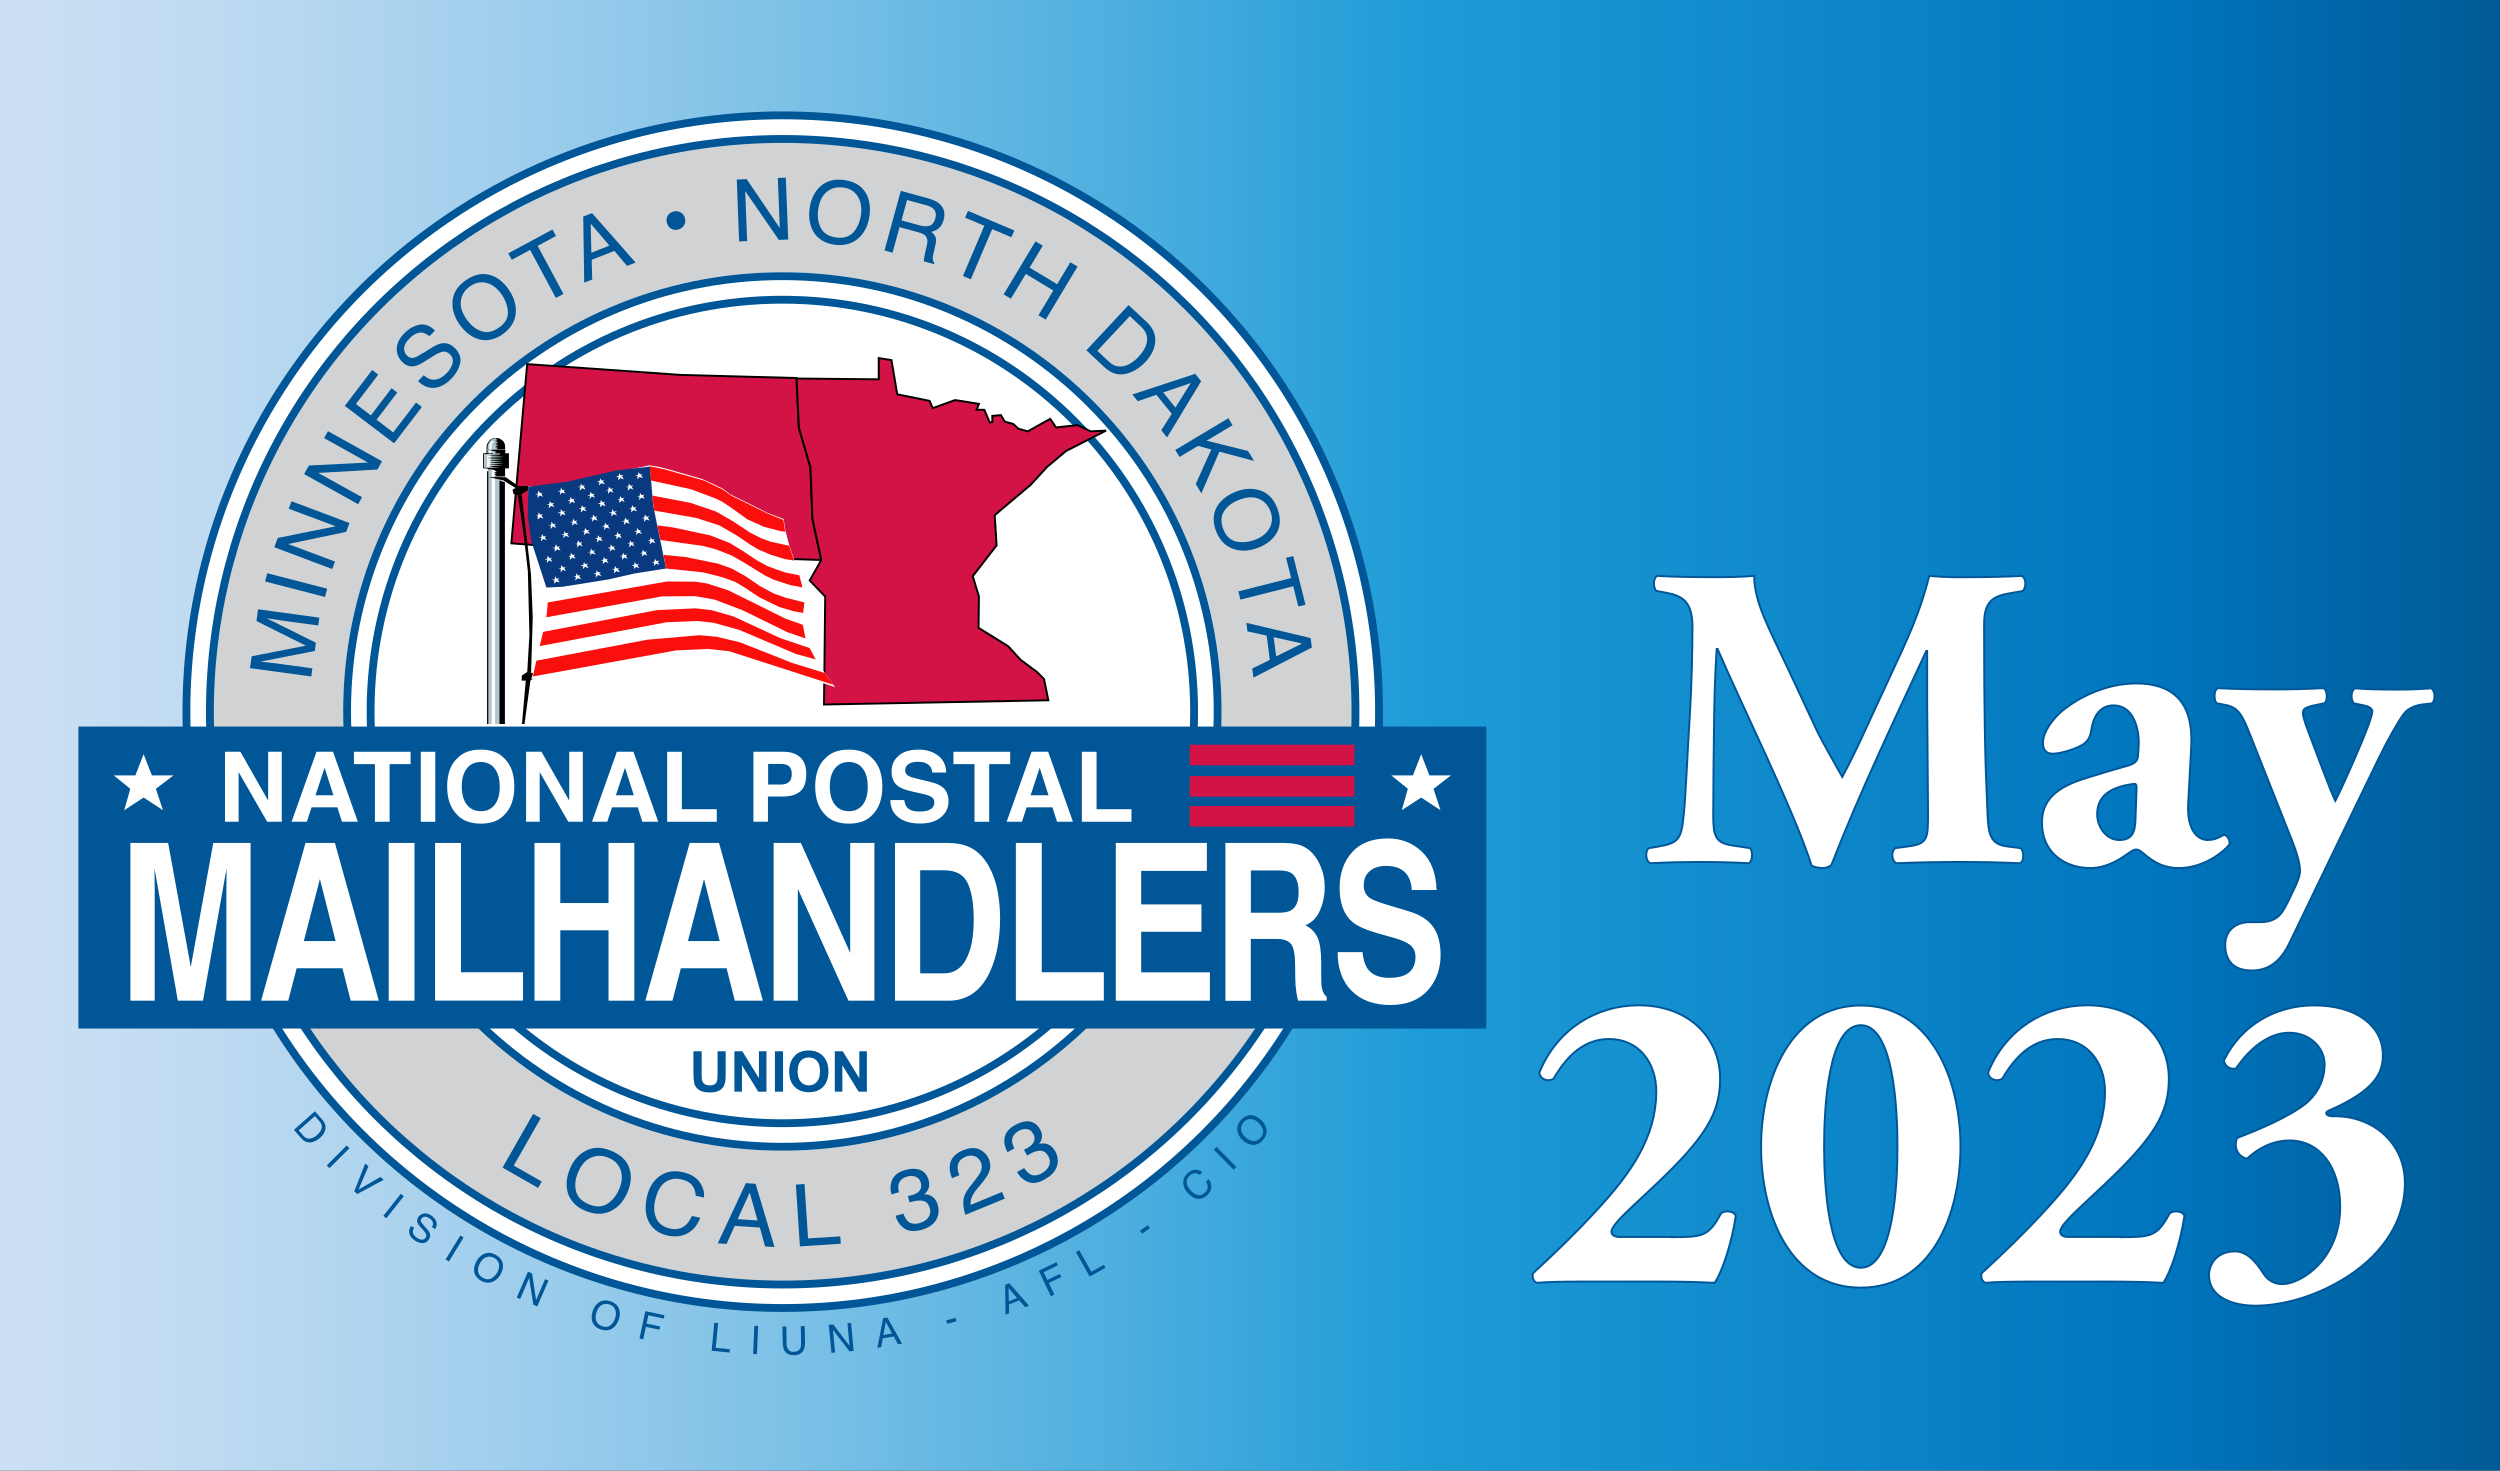 <?xml version="1.0" encoding="utf-8"?>
<!-- Generator: Adobe Illustrator 27.5.0, SVG Export Plug-In . SVG Version: 6.00 Build 0)  -->
<svg version="1.1" xmlns="http://www.w3.org/2000/svg" xmlns:xlink="http://www.w3.org/1999/xlink" x="0px" y="0px"
	 viewBox="0 0 255 150" style="enable-background:new 0 0 255 150;" xml:space="preserve">
<rect x="0" y="0" width="255" height="150" fill="#333333" stroke="none"/>
<style type="text/css">
	.st0{fill:url(#SVGID_1_);}
	.st1{fill:#FFFFFF;}
	.st2{fill:#D0D2D3;}
	.st3{fill:none;stroke:#005696;stroke-width:0.8;}
	.st4{fill:#005696;}
	.st5{fill-rule:evenodd;clip-rule:evenodd;fill:#D31245;stroke:#000000;stroke-width:0.2;}
	
		.st6{clip-path:url(#SVGID_00000174580478976170830480000013567840409709209476_);fill-rule:evenodd;clip-rule:evenodd;fill:#B1C6CC;}
	
		.st7{clip-path:url(#SVGID_00000174580478976170830480000013567840409709209476_);fill-rule:evenodd;clip-rule:evenodd;fill:#FFFFFF;}
	.st8{clip-path:url(#SVGID_00000174580478976170830480000013567840409709209476_);fill-rule:evenodd;clip-rule:evenodd;}
	
		.st9{clip-path:url(#SVGID_00000174580478976170830480000013567840409709209476_);fill-rule:evenodd;clip-rule:evenodd;fill:#093A80;}
	
		.st10{clip-path:url(#SVGID_00000174580478976170830480000013567840409709209476_);fill-rule:evenodd;clip-rule:evenodd;fill:#FB0F0C;}
	.st11{fill:#D31245;}
	.st12{fill:#FFFFFF;stroke:#005696;stroke-width:0.2;}
</style>
<g id="Layer_4">
	<linearGradient id="SVGID_1_" gradientUnits="userSpaceOnUse" x1="0" y1="75" x2="255" y2="75">
		<stop  offset="0" style="stop-color:#CCE0F4"/>
		<stop  offset="0.064" style="stop-color:#C3DCF2"/>
		<stop  offset="0.171" style="stop-color:#A9D2EE"/>
		<stop  offset="0.307" style="stop-color:#80C2E7"/>
		<stop  offset="0.465" style="stop-color:#47ACDE"/>
		<stop  offset="0.567" style="stop-color:#1E9CD7"/>
		<stop  offset="0.865" style="stop-color:#0075BE"/>
		<stop  offset="0.994" style="stop-color:#005B97"/>
	</linearGradient>
	<rect class="st0" width="255" height="150"/>
</g>
<g id="Layer_5">
	<g>
		
			<ellipse transform="matrix(0.925 -0.381 0.381 0.925 -21.626 35.868)" class="st1" cx="79.8" cy="72.57" rx="60.8" ry="60.8"/>
		<path class="st2" d="M79.8,14.17c-32.25,0-58.4,26.15-58.4,58.4c0,32.25,26.15,58.4,58.4,58.4c32.25,0,58.4-26.15,58.4-58.4
			C138.2,40.31,112.05,14.17,79.8,14.17z M79.8,117.37c-24.74,0-44.8-20.06-44.8-44.8c0-24.74,20.06-44.8,44.8-44.8
			c24.74,0,44.8,20.06,44.8,44.8C124.6,97.31,104.54,117.37,79.8,117.37z"/>
		
			<ellipse transform="matrix(0.925 -0.381 0.381 0.925 -21.626 35.868)" class="st3" cx="79.8" cy="72.57" rx="60.8" ry="60.8"/>
		
			<ellipse transform="matrix(0.925 -0.381 0.381 0.925 -21.629 35.876)" class="st3" cx="79.8" cy="72.57" rx="58.4" ry="58.4"/>
		<path class="st3" d="M124.2,72.57c0,24.52-19.88,44.4-44.4,44.4c-24.52,0-44.4-19.88-44.4-44.4c0-24.52,19.88-44.4,44.4-44.4
			C104.32,28.17,124.2,48.05,124.2,72.57z"/>
		<path class="st3" d="M121.8,72.57c0,23.2-18.8,42-42,42c-23.2,0-42-18.8-42-42c0-23.2,18.8-42,42-42
			C103,30.57,121.8,49.37,121.8,72.57z"/>
		<g>
			<path class="st4" d="M25.5,68.15l0.17-1.21l5.53-1.08l-5.04-2.51l0.16-1.2l6.25,0.85l-0.11,0.8l-3.69-0.5
				c-0.13-0.02-0.34-0.05-0.63-0.1c-0.29-0.05-0.61-0.09-0.95-0.14l5.03,2.5l-0.11,0.84l-5.52,1.08l0.19,0.03
				c0.15,0.02,0.39,0.05,0.7,0.08c0.31,0.04,0.55,0.06,0.69,0.08l3.69,0.5L31.75,69L25.5,68.15z"/>
			<path class="st4" d="M27.04,59.31l0.22-0.84l6.11,1.58l-0.22,0.84L27.04,59.31z"/>
			<path class="st4" d="M27.98,55.82l0.35-0.95l5.91-1.19l-4.79-1.79l0.29-0.76l5.91,2.22l-0.34,0.9l-5.92,1.24l4.78,1.79
				l-0.29,0.76L27.98,55.82z"/>
			<path class="st4" d="M31.02,48.36l0.49-0.88l6.02-0.3l-4.47-2.49l0.39-0.71l5.52,3.07l-0.47,0.84l-6.04,0.35l4.47,2.48l-0.4,0.71
				L31.02,48.36z"/>
			<path class="st4" d="M35.17,41.4l2.79-3.66l0.62,0.47l-2.28,3l1.53,1.16l2.11-2.77l0.58,0.44l-2.11,2.77l1.7,1.3l2.32-3.05
				l0.6,0.45l-2.83,3.71L35.17,41.4z"/>
			<path class="st4" d="M43.22,38.27c0.27,0.24,0.53,0.39,0.79,0.44c0.5,0.1,1-0.11,1.51-0.61c0.23-0.23,0.4-0.46,0.52-0.72
				c0.24-0.49,0.19-0.89-0.13-1.22c-0.24-0.24-0.49-0.34-0.75-0.29c-0.25,0.05-0.58,0.2-0.99,0.46l-0.74,0.47
				c-0.49,0.31-0.86,0.49-1.13,0.54c-0.47,0.1-0.89-0.04-1.26-0.41c-0.4-0.4-0.59-0.87-0.57-1.4c0.02-0.54,0.29-1.06,0.8-1.56
				c0.47-0.47,0.98-0.75,1.53-0.85c0.55-0.1,1.08,0.1,1.57,0.6l-0.57,0.57c-0.27-0.21-0.52-0.33-0.74-0.36
				c-0.42-0.05-0.85,0.15-1.29,0.59c-0.36,0.36-0.54,0.69-0.55,0.99c-0.01,0.31,0.09,0.56,0.29,0.76c0.22,0.22,0.47,0.29,0.75,0.21
				c0.18-0.05,0.54-0.24,1.06-0.57l0.77-0.48c0.37-0.23,0.7-0.37,0.98-0.41c0.49-0.07,0.94,0.09,1.33,0.49
				c0.49,0.49,0.67,1.03,0.52,1.6c-0.15,0.57-0.46,1.1-0.94,1.57c-0.56,0.55-1.13,0.85-1.73,0.88c-0.6,0.03-1.13-0.2-1.61-0.69
				L43.22,38.27z"/>
			<path class="st4" d="M50.02,28.06c0.67,0.2,1.26,0.65,1.78,1.35c0.56,0.76,0.83,1.53,0.82,2.32c-0.02,0.92-0.44,1.69-1.28,2.31
				c-0.78,0.58-1.59,0.77-2.41,0.59c-0.77-0.2-1.43-0.69-1.99-1.45c-0.51-0.69-0.77-1.4-0.79-2.14c-0.03-0.95,0.39-1.74,1.25-2.37
				C48.28,28.01,49.16,27.8,50.02,28.06z M51.8,31.74c-0.05-0.63-0.28-1.23-0.7-1.8c-0.44-0.6-0.95-0.96-1.53-1.1
				c-0.58-0.13-1.14,0-1.68,0.4c-0.53,0.39-0.82,0.89-0.89,1.49c-0.07,0.61,0.16,1.26,0.68,1.96c0.42,0.56,0.91,0.93,1.48,1.11
				c0.57,0.18,1.17,0.03,1.81-0.44C51.57,32.92,51.85,32.38,51.8,31.74z"/>
			<path class="st4" d="M56.35,23.41l0.36,0.66l-1.87,1.01l2.63,4.9l-0.77,0.41l-2.63-4.9l-1.87,1.01l-0.36-0.66L56.35,23.41z"/>
			<path class="st4" d="M59.49,22.09l0.9-0.35l4.44,5.04l-0.87,0.34l-1.29-1.53l-2.32,0.91l0.06,2.01l-0.82,0.32L59.49,22.09z
				 M62.16,25.05l-1.91-2.24l0.07,2.97L62.16,25.05z"/>
			<path class="st4" d="M69.87,22.29c0.06,0.27,0.02,0.51-0.12,0.72c-0.14,0.21-0.34,0.35-0.61,0.41c-0.27,0.06-0.51,0.02-0.72-0.12
				s-0.35-0.34-0.41-0.61c-0.06-0.27-0.02-0.51,0.12-0.72c0.14-0.21,0.34-0.35,0.61-0.4c0.27-0.06,0.51-0.02,0.72,0.12
				C69.68,21.81,69.81,22.02,69.87,22.29z"/>
			<path class="st4" d="M75.15,18.31l1.01-0.04l3.38,4.99l-0.2-5.11l0.81-0.03l0.25,6.31l-0.96,0.04l-3.43-4.98l0.2,5.1l-0.82,0.03
				L75.15,18.31z"/>
			<path class="st4" d="M88.32,19.7c0.35,0.6,0.48,1.34,0.38,2.2c-0.11,0.94-0.43,1.69-0.98,2.25c-0.64,0.66-1.48,0.94-2.51,0.82
				c-0.96-0.11-1.69-0.51-2.17-1.21c-0.42-0.67-0.58-1.48-0.47-2.41c0.1-0.85,0.39-1.55,0.88-2.11c0.63-0.71,1.47-1.01,2.53-0.89
				C87.09,18.48,87.87,18.92,88.32,19.7z M87.12,23.61c0.4-0.5,0.63-1.1,0.71-1.79c0.08-0.74-0.04-1.35-0.38-1.85
				c-0.33-0.49-0.84-0.78-1.51-0.85c-0.65-0.07-1.2,0.09-1.66,0.49c-0.46,0.4-0.74,1.03-0.84,1.9c-0.08,0.69,0.03,1.3,0.33,1.82
				c0.3,0.52,0.84,0.82,1.63,0.91C86.15,24.31,86.72,24.1,87.12,23.61z"/>
			<path class="st4" d="M91.88,19.47l2.82,0.77c0.46,0.13,0.83,0.3,1.09,0.52c0.5,0.42,0.65,0.97,0.46,1.67
				c-0.1,0.36-0.26,0.64-0.47,0.83c-0.21,0.19-0.48,0.32-0.79,0.39c0.21,0.16,0.36,0.34,0.43,0.53c0.08,0.19,0.07,0.46-0.01,0.82
				l-0.19,0.82c-0.06,0.23-0.08,0.41-0.08,0.53c0,0.21,0.05,0.36,0.16,0.45l-0.04,0.14l-1.01-0.28c-0.01-0.06-0.02-0.13-0.01-0.22
				c0.01-0.09,0.04-0.25,0.09-0.49l0.23-1.03c0.09-0.4,0.01-0.71-0.22-0.92c-0.14-0.12-0.37-0.22-0.71-0.32l-1.88-0.51l-0.71,2.61
				l-0.82-0.23L91.88,19.47z M93.85,23c0.39,0.11,0.71,0.11,0.98,0.02c0.27-0.09,0.46-0.34,0.57-0.74c0.12-0.43,0.04-0.77-0.23-1.02
				c-0.15-0.13-0.36-0.23-0.64-0.31l-2.01-0.55l-0.57,2.08L93.85,23z"/>
			<path class="st4" d="M103.46,23.51l-0.3,0.69l-1.96-0.83l-2.18,5.12l-0.8-0.34l2.18-5.12l-1.96-0.83l0.29-0.69L103.46,23.51z"/>
			<path class="st4" d="M105.62,24.62l0.74,0.44l-1.34,2.24l2.81,1.69l1.34-2.24l0.74,0.44l-3.25,5.41l-0.74-0.44l1.52-2.53
				l-2.81-1.69l-1.52,2.53l-0.74-0.44L105.62,24.62z"/>
			<path class="st4" d="M115.11,31.12l1.87,1.74c0.63,0.59,0.92,1.28,0.85,2.05c-0.07,0.7-0.4,1.36-0.99,2
				c-0.46,0.49-0.96,0.85-1.52,1.07c-0.98,0.4-1.86,0.23-2.65-0.51l-1.86-1.74L115.11,31.12z M113.04,36.83
				c0.21,0.2,0.41,0.34,0.58,0.42c0.32,0.15,0.66,0.17,1.04,0.09c0.3-0.07,0.61-0.23,0.94-0.47c0.19-0.14,0.36-0.29,0.5-0.44
				c0.53-0.57,0.84-1.12,0.9-1.65c0.07-0.53-0.15-1.03-0.65-1.5l-1.11-1.04l-3.31,3.54L113.04,36.83z"/>
			<path class="st4" d="M121.91,38.13l0.61,0.75l-3.48,5.74l-0.59-0.73l1.07-1.68l-1.57-1.94l-1.9,0.65l-0.55-0.68L121.91,38.13z
				 M119.89,41.57l1.57-2.5l-2.81,0.96L119.89,41.57z"/>
			<path class="st4" d="M125.29,42.66l0.43,0.71l-2.64,1.58l4.22,1.05l0.61,1.01l-3.53-0.94l-1.84,4.25l-0.57-0.95l1.58-3.52
				l-1.35-0.37l-1.89,1.13l-0.43-0.71L125.29,42.66z"/>
			<path class="st4" d="M130.19,54.42c-0.36,0.6-0.94,1.07-1.74,1.4c-0.87,0.36-1.69,0.44-2.45,0.23c-0.89-0.24-1.54-0.84-1.93-1.8
				c-0.37-0.9-0.37-1.73,0.01-2.48c0.38-0.69,1.01-1.22,1.89-1.58c0.79-0.33,1.54-0.41,2.27-0.25c0.93,0.21,1.6,0.8,2,1.79
				C130.66,52.75,130.65,53.65,130.19,54.42z M126.19,55.26c0.63,0.1,1.27,0.02,1.91-0.24c0.69-0.28,1.16-0.69,1.43-1.22
				c0.27-0.53,0.28-1.11,0.02-1.73c-0.25-0.6-0.66-1.01-1.23-1.22c-0.57-0.21-1.26-0.15-2.07,0.19c-0.65,0.27-1.12,0.65-1.43,1.16
				c-0.31,0.51-0.31,1.13-0.01,1.87C125.1,54.75,125.56,55.15,126.19,55.26z"/>
			<path class="st4" d="M133.16,61.68l-0.73,0.18l-0.52-2.06l-5.39,1.36l-0.21-0.84l5.39-1.36l-0.52-2.06l0.73-0.18L133.16,61.68z"
				/>
			<path class="st4" d="M133.68,65.08l0.13,0.96l-5.96,3.08l-0.12-0.93l1.79-0.88l-0.32-2.48l-1.96-0.43l-0.11-0.87L133.68,65.08z
				 M130.17,66.95l2.64-1.31l-2.9-0.65L130.17,66.95z"/>
		</g>
		<g>
			<path class="st4" d="M32.12,113.35l0.77,0.87c0.26,0.3,0.36,0.62,0.3,0.97c-0.06,0.31-0.24,0.6-0.53,0.86
				c-0.23,0.2-0.47,0.34-0.73,0.42c-0.46,0.14-0.85,0.02-1.18-0.35l-0.77-0.87L32.12,113.35z M30.94,115.84
				c0.09,0.1,0.17,0.17,0.25,0.21c0.14,0.08,0.29,0.11,0.46,0.08c0.14-0.02,0.29-0.08,0.44-0.17c0.09-0.06,0.18-0.12,0.24-0.18
				c0.27-0.24,0.43-0.47,0.48-0.71c0.05-0.24-0.02-0.47-0.23-0.71l-0.46-0.52l-1.65,1.46L30.94,115.84z"/>
			<path class="st4" d="M35.36,116.84l0.28,0.28l-2.03,2.03l-0.28-0.28L35.36,116.84z"/>
			<path class="st4" d="M37.58,118.97l-1.01,2.37l2.23-1.29l0.33,0.29l-2.69,1.45l-0.31-0.27l1.12-2.84L37.58,118.97z"/>
			<path class="st4" d="M40.88,121.77l0.31,0.24l-1.78,2.25l-0.31-0.24L40.88,121.77z"/>
			<path class="st4" d="M42.24,125.23c-0.09,0.14-0.13,0.27-0.13,0.39c0,0.23,0.13,0.44,0.4,0.62c0.12,0.08,0.24,0.14,0.36,0.18
				c0.24,0.07,0.41,0.01,0.53-0.16c0.09-0.13,0.11-0.25,0.07-0.36c-0.04-0.11-0.14-0.24-0.28-0.41l-0.27-0.29
				c-0.18-0.19-0.29-0.35-0.33-0.46c-0.08-0.2-0.05-0.4,0.08-0.6c0.15-0.21,0.34-0.33,0.58-0.37c0.24-0.03,0.5,0.04,0.76,0.23
				c0.25,0.17,0.41,0.38,0.5,0.62c0.09,0.24,0.04,0.49-0.14,0.75l-0.3-0.21c0.07-0.14,0.11-0.26,0.1-0.36
				c-0.01-0.19-0.13-0.37-0.37-0.53c-0.19-0.13-0.35-0.19-0.49-0.16c-0.14,0.02-0.24,0.08-0.32,0.19c-0.08,0.12-0.09,0.23-0.03,0.35
				c0.04,0.08,0.15,0.22,0.34,0.43l0.28,0.31c0.13,0.15,0.22,0.28,0.26,0.41c0.07,0.21,0.04,0.43-0.11,0.64
				c-0.18,0.26-0.41,0.38-0.67,0.36c-0.27-0.02-0.53-0.12-0.78-0.29c-0.29-0.2-0.47-0.44-0.53-0.7c-0.06-0.26,0-0.52,0.18-0.77
				L42.24,125.23z"/>
			<path class="st4" d="M46.95,126.02l0.34,0.2l-1.5,2.45l-0.34-0.2L46.95,126.02z"/>
			<path class="st4" d="M51.29,128.93c0.05,0.31-0.02,0.65-0.2,1c-0.2,0.38-0.46,0.64-0.79,0.79c-0.38,0.17-0.78,0.15-1.2-0.07
				c-0.39-0.21-0.63-0.5-0.72-0.87c-0.07-0.35,0-0.72,0.2-1.1c0.18-0.34,0.42-0.59,0.72-0.75c0.38-0.2,0.79-0.18,1.22,0.04
				C50.98,128.21,51.23,128.53,51.29,128.93z M50.14,130.39c0.25-0.15,0.45-0.36,0.6-0.64c0.16-0.3,0.21-0.58,0.15-0.84
				c-0.06-0.26-0.23-0.47-0.5-0.61c-0.26-0.14-0.52-0.16-0.79-0.07c-0.26,0.09-0.48,0.31-0.67,0.67c-0.15,0.28-0.2,0.56-0.16,0.82
				c0.04,0.27,0.22,0.49,0.54,0.65C49.61,130.53,49.89,130.53,50.14,130.39z"/>
			<path class="st4" d="M53.85,129.71l0.42,0.18l0.41,2.71l0.92-2.13l0.34,0.15l-1.14,2.63l-0.4-0.17l-0.43-2.71l-0.92,2.13
				l-0.34-0.15L53.85,129.71z"/>
			<path class="st4" d="M63.14,133.5c0.11,0.3,0.11,0.64,0,1.02c-0.12,0.41-0.33,0.72-0.61,0.93c-0.34,0.25-0.73,0.31-1.19,0.17
				c-0.42-0.12-0.72-0.36-0.88-0.71c-0.14-0.33-0.15-0.71-0.02-1.12c0.11-0.37,0.29-0.66,0.56-0.88c0.34-0.27,0.74-0.34,1.2-0.2
				C62.68,132.85,63,133.12,63.14,133.5z M62.3,135.15c0.22-0.19,0.37-0.44,0.46-0.75c0.09-0.32,0.09-0.61-0.03-0.86
				c-0.11-0.25-0.31-0.41-0.61-0.5c-0.28-0.08-0.55-0.05-0.78,0.09c-0.24,0.14-0.41,0.41-0.52,0.79c-0.09,0.31-0.09,0.59,0.01,0.84
				c0.09,0.25,0.31,0.43,0.66,0.53C61.81,135.4,62.08,135.35,62.3,135.15z"/>
			<path class="st4" d="M65.82,133.74l1.95,0.41l-0.07,0.34l-1.57-0.33l-0.18,0.85l1.38,0.29l-0.07,0.33l-1.38-0.29l-0.27,1.28
				l-0.38-0.08L65.82,133.74z"/>
			<path class="st4" d="M72.86,134.92l0.39,0.04L73,137.48l1.45,0.14l-0.03,0.34l-1.83-0.18L72.86,134.92z"/>
			<path class="st4" d="M76.94,135.23l0.39,0.02l-0.12,2.87l-0.39-0.02L76.94,135.23z"/>
			<path class="st4" d="M80.2,135.3l0.03,1.77c0,0.21,0.05,0.38,0.13,0.52c0.12,0.21,0.32,0.31,0.59,0.3
				c0.33-0.01,0.55-0.12,0.67-0.35c0.06-0.12,0.09-0.29,0.09-0.5l-0.03-1.77l0.4-0.01l0.03,1.61c0.01,0.35-0.04,0.62-0.13,0.82
				c-0.17,0.35-0.49,0.53-0.98,0.54c-0.48,0.01-0.82-0.16-1-0.5c-0.1-0.19-0.15-0.46-0.16-0.81l-0.03-1.61L80.2,135.3z"/>
			<path class="st4" d="M84.53,135.13l0.46-0.04l1.66,2.18l-0.21-2.31l0.37-0.03l0.26,2.86l-0.43,0.04l-1.68-2.18l0.22,2.31
				l-0.37,0.03L84.53,135.13z"/>
			<path class="st4" d="M90.08,134.46l0.43-0.07l1.5,2.66l-0.42,0.07l-0.43-0.8l-1.12,0.19l-0.16,0.9l-0.39,0.07L90.08,134.46z
				 M90.99,136.02l-0.64-1.18l-0.25,1.33L90.99,136.02z"/>
			<path class="st4" d="M96.51,134.68l0.95-0.26l0.1,0.35l-0.94,0.26L96.51,134.68z"/>
			<path class="st4" d="M102.53,131.05l0.41-0.16l2.02,2.29l-0.4,0.15l-0.59-0.69l-1.06,0.41l0.02,0.91l-0.37,0.15L102.53,131.05z
				 M103.74,132.4l-0.87-1.02l0.03,1.35L103.74,132.4z"/>
			<path class="st4" d="M105.95,129.61l1.8-0.86l0.15,0.32l-1.45,0.69l0.38,0.79l1.27-0.61l0.15,0.31l-1.27,0.61l0.56,1.18
				l-0.35,0.17L105.95,129.61z"/>
			<path class="st4" d="M109.74,127.71l0.34-0.19l1.24,2.2l1.27-0.71l0.17,0.3l-1.61,0.9L109.74,127.71z"/>
			<path class="st4" d="M116.28,125.53l0.8-0.56l0.21,0.3l-0.8,0.56L116.28,125.53z"/>
			<path class="st4" d="M121.96,119.31c0.28,0.01,0.5,0.1,0.68,0.27l-0.29,0.25c-0.15-0.11-0.31-0.16-0.48-0.16
				c-0.17,0-0.34,0.08-0.51,0.23c-0.21,0.19-0.32,0.41-0.32,0.67c0,0.26,0.14,0.55,0.41,0.86c0.22,0.25,0.46,0.41,0.72,0.46
				c0.26,0.05,0.5-0.02,0.73-0.23c0.22-0.19,0.31-0.41,0.28-0.68c-0.02-0.14-0.07-0.29-0.17-0.46l0.29-0.25
				c0.17,0.25,0.26,0.51,0.25,0.79c-0.01,0.34-0.16,0.63-0.45,0.89c-0.25,0.22-0.53,0.33-0.83,0.33c-0.4,0-0.78-0.22-1.15-0.63
				c-0.28-0.32-0.42-0.65-0.43-1c-0.01-0.38,0.14-0.71,0.46-0.99C121.41,119.41,121.68,119.3,121.96,119.31z"/>
			<path class="st4" d="M123.81,117.27l0.28-0.28l2.02,2.04l-0.28,0.28L123.81,117.27z"/>
			<path class="st4" d="M127.67,113.75c0.32,0.03,0.62,0.17,0.92,0.44c0.32,0.29,0.51,0.6,0.58,0.95c0.08,0.41-0.04,0.79-0.35,1.15
				c-0.29,0.33-0.63,0.49-1.02,0.49c-0.36-0.02-0.7-0.17-1.02-0.46c-0.29-0.26-0.47-0.55-0.55-0.88c-0.1-0.42,0.01-0.81,0.33-1.17
				C126.9,113.89,127.27,113.72,127.67,113.75z M128.81,115.22c-0.08-0.28-0.24-0.52-0.48-0.74c-0.25-0.22-0.51-0.34-0.78-0.34
				c-0.27-0.01-0.51,0.11-0.71,0.33c-0.2,0.22-0.28,0.47-0.26,0.75c0.03,0.28,0.19,0.55,0.49,0.81c0.24,0.21,0.49,0.33,0.76,0.36
				c0.27,0.03,0.53-0.1,0.77-0.37C128.82,115.77,128.89,115.5,128.81,115.22z"/>
		</g>
		<g>
			<g>
				<path class="st4" d="M54.38,113.62l0.77,0.44l-2.75,4.83l2.86,1.63l-0.37,0.65l-3.63-2.07L54.38,113.62z"/>
				<path class="st4" d="M64.23,119.27c0.2,0.68,0.14,1.42-0.18,2.23c-0.34,0.88-0.86,1.52-1.55,1.92c-0.81,0.47-1.71,0.51-2.7,0.12
					c-0.93-0.36-1.55-0.95-1.85-1.76c-0.25-0.76-0.2-1.58,0.14-2.46c0.31-0.79,0.78-1.4,1.41-1.8c0.81-0.52,1.72-0.58,2.74-0.18
					C63.32,117.76,63.98,118.4,64.23,119.27z M62.04,122.73c0.52-0.38,0.91-0.89,1.16-1.54c0.27-0.69,0.3-1.32,0.09-1.89
					c-0.21-0.57-0.63-0.98-1.28-1.23c-0.63-0.25-1.22-0.24-1.78,0.03c-0.56,0.26-1,0.8-1.32,1.61c-0.25,0.65-0.3,1.27-0.14,1.85
					c0.16,0.58,0.63,1.02,1.39,1.32C60.9,123.15,61.52,123.11,62.04,122.73z"/>
				<path class="st4" d="M71.37,120.59c0.35,0.51,0.5,1.03,0.43,1.56l-0.84-0.18c-0.01-0.42-0.13-0.77-0.36-1.07
					c-0.23-0.29-0.61-0.5-1.12-0.61c-0.63-0.14-1.18-0.03-1.65,0.31c-0.48,0.34-0.81,0.95-1.01,1.84c-0.16,0.72-0.11,1.35,0.14,1.87
					c0.25,0.52,0.72,0.86,1.41,1.01c0.63,0.14,1.17,0.01,1.6-0.39c0.23-0.21,0.43-0.51,0.61-0.9l0.84,0.18
					c-0.22,0.63-0.58,1.12-1.1,1.47c-0.62,0.42-1.36,0.53-2.21,0.35c-0.74-0.16-1.31-0.51-1.72-1.06c-0.53-0.72-0.67-1.68-0.41-2.87
					c0.2-0.91,0.61-1.6,1.23-2.08c0.67-0.51,1.48-0.67,2.43-0.46C70.44,119.74,71.02,120.09,71.37,120.59z"/>
				<path class="st4" d="M76.08,120.68l0.99,0.07L79,127.2l-0.96-0.06l-0.53-1.93l-2.57-0.17l-0.83,1.84l-0.9-0.06L76.08,120.68z
					 M77.27,124.49l-0.8-2.85l-1.23,2.71L77.27,124.49z"/>
				<path class="st4" d="M81.18,120.83l0.88-0.06l0.36,5.55l3.29-0.21l0.05,0.75l-4.17,0.27L81.18,120.83z"/>
				<path class="st4" d="M92.22,125.29c-0.43-0.3-0.72-0.72-0.87-1.28l0.8-0.22c0.14,0.38,0.29,0.63,0.45,0.78
					c0.28,0.26,0.69,0.32,1.21,0.18c0.4-0.11,0.7-0.3,0.89-0.58c0.19-0.28,0.24-0.58,0.15-0.91c-0.11-0.41-0.32-0.66-0.62-0.75
					c-0.3-0.09-0.68-0.08-1.14,0.05c-0.05,0.01-0.1,0.03-0.15,0.04c-0.05,0.02-0.11,0.03-0.16,0.05l-0.18-0.66
					c0.08-0.01,0.15-0.03,0.21-0.04c0.05-0.01,0.11-0.03,0.18-0.04c0.29-0.08,0.51-0.19,0.67-0.32c0.28-0.24,0.37-0.56,0.26-0.96
					c-0.08-0.3-0.25-0.49-0.51-0.6c-0.26-0.1-0.53-0.11-0.82-0.04c-0.51,0.14-0.82,0.4-0.93,0.79c-0.06,0.21-0.05,0.49,0.03,0.83
					l-0.76,0.21c-0.12-0.44-0.13-0.84-0.03-1.2c0.16-0.64,0.64-1.06,1.43-1.28c0.62-0.17,1.14-0.16,1.56,0.01
					c0.42,0.18,0.69,0.52,0.83,1.03c0.1,0.37,0.08,0.69-0.06,0.97c-0.09,0.17-0.22,0.33-0.4,0.46c0.35,0,0.64,0.1,0.89,0.29
					c0.25,0.2,0.42,0.47,0.51,0.83c0.15,0.57,0.09,1.08-0.2,1.54c-0.29,0.46-0.79,0.79-1.49,0.98
					C93.23,125.64,92.65,125.59,92.22,125.29z"/>
				<path class="st4" d="M98.26,122.49c0.03-0.44,0.25-0.91,0.65-1.43l0.6-0.76c0.27-0.34,0.45-0.61,0.53-0.81
					c0.13-0.31,0.14-0.61,0.03-0.89c-0.14-0.33-0.35-0.55-0.63-0.66c-0.28-0.11-0.6-0.1-0.94,0.04c-0.51,0.21-0.78,0.54-0.82,0.99
					c-0.02,0.24,0.03,0.54,0.17,0.9l-0.75,0.31c-0.2-0.5-0.27-0.94-0.22-1.33c0.09-0.68,0.54-1.19,1.35-1.52
					c0.67-0.28,1.23-0.3,1.69-0.08c0.45,0.22,0.77,0.55,0.95,0.99c0.19,0.46,0.18,0.91-0.01,1.37c-0.11,0.27-0.36,0.64-0.75,1.11
					l-0.44,0.53c-0.21,0.25-0.36,0.48-0.46,0.67c-0.18,0.34-0.24,0.67-0.2,0.98l3.2-1.32l0.28,0.68l-4.02,1.65
					C98.3,123.4,98.23,122.93,98.26,122.49z"/>
				<path class="st4" d="M104.9,120.57c-0.49-0.18-0.88-0.52-1.16-1.02l0.72-0.41c0.23,0.33,0.44,0.54,0.63,0.64
					c0.34,0.18,0.74,0.14,1.21-0.13c0.36-0.21,0.6-0.47,0.72-0.78c0.11-0.31,0.09-0.62-0.08-0.92c-0.21-0.37-0.47-0.56-0.79-0.58
					c-0.32-0.01-0.68,0.09-1.09,0.33c-0.05,0.03-0.09,0.05-0.14,0.08c-0.05,0.03-0.09,0.06-0.14,0.09l-0.34-0.59
					c0.07-0.03,0.14-0.06,0.19-0.09c0.05-0.03,0.1-0.05,0.16-0.09c0.26-0.15,0.45-0.31,0.57-0.48c0.21-0.31,0.22-0.64,0.01-1
					c-0.15-0.27-0.36-0.42-0.64-0.45c-0.28-0.03-0.55,0.02-0.8,0.17c-0.46,0.26-0.7,0.59-0.7,0.99c0,0.22,0.07,0.49,0.23,0.8
					l-0.69,0.39c-0.22-0.4-0.34-0.78-0.33-1.16c0-0.66,0.35-1.19,1.07-1.59c0.56-0.32,1.07-0.44,1.51-0.38
					c0.45,0.07,0.8,0.33,1.06,0.79c0.19,0.33,0.25,0.65,0.18,0.95c-0.04,0.19-0.13,0.37-0.27,0.55c0.33-0.09,0.64-0.07,0.93,0.06
					c0.29,0.13,0.52,0.35,0.7,0.67c0.29,0.51,0.35,1.03,0.19,1.54c-0.16,0.52-0.56,0.96-1.2,1.32
					C105.96,120.66,105.39,120.76,104.9,120.57z"/>
			</g>
		</g>
		<g>
			<g>
				<polygon class="st5" points="52.16,55.42 53.77,37.14 69.42,38.24 81.25,38.56 81.48,43.6 82.66,47.66 82.86,52.9 83.76,57.12 
					67.05,56.56 52.16,55.42 				"/>
			</g>
			<g>
				<polygon class="st5" points="81.25,38.61 81.49,43.64 82.67,47.68 82.87,52.91 83.77,57.12 82.59,59.21 84.17,60.85 
					84.05,71.86 106.93,71.43 106.49,69.26 105.78,68.55 104.1,67.3 102.84,65.92 99.81,64.04 99.85,60.85 99.22,58.77 
					101.65,55.63 101.46,52.56 102.09,52.01 105.12,49.46 106.81,47.62 108.74,46 112.82,43.92 111.25,44 109.91,43.36 107.72,43.6 
					107.13,42.73 106.45,43.09 104.84,44 103.86,43.72 103.35,43.24 102.49,43.01 102.09,42.34 101.22,42.42 101.22,43.05 
					100.95,43.09 100.4,41.8 99.61,41.8 99.85,41.2 97.96,40.89 97.41,40.81 95.14,41.63 94.82,40.89 91.52,40.22 90.93,36.73 
					89.63,36.53 89.63,38.69 81.25,38.61 				"/>
			</g>
		</g>
		<g>
			<g>
				<defs>
					<polygon id="SVGID_00000152946966299684021740000005464516527969449624_" points="49.28,44.68 85.19,44.68 85.19,73.85 
						49.28,73.85 49.28,44.68 					"/>
				</defs>
				<clipPath id="SVGID_00000137127681680903089440000005903066784709362350_">
					<use xlink:href="#SVGID_00000152946966299684021740000005464516527969449624_"  style="overflow:visible;"/>
				</clipPath>
				
					<polygon style="clip-path:url(#SVGID_00000137127681680903089440000005903066784709362350_);fill-rule:evenodd;clip-rule:evenodd;fill:#B1C6CC;" points="
					50.5,44.68 50.02,44.78 49.78,45.1 49.62,45.83 49.62,46.26 49.4,46.35 49.3,47.75 49.78,47.81 49.78,73.85 51.32,73.85 
					51.21,45.3 50.83,44.78 50.5,44.68 50.5,44.68 50.5,44.68 				"/>
				
					<polygon style="clip-path:url(#SVGID_00000137127681680903089440000005903066784709362350_);fill-rule:evenodd;clip-rule:evenodd;fill:#FFFFFF;" points="
					50.16,44.99 49.94,45.3 49.86,46.35 49.69,46.35 49.69,47.75 50.16,47.81 50.16,73.85 50.5,73.85 50.5,47.81 50.02,47.63 
					50.11,46.35 50.16,45.83 50.16,45.3 50.36,44.99 50.16,44.99 50.16,44.99 50.16,44.99 				"/>
				
					<polygon style="clip-path:url(#SVGID_00000137127681680903089440000005903066784709362350_);fill-rule:evenodd;clip-rule:evenodd;" points="
					49.63,45.85 49.63,45.49 49.69,45.3 49.81,45.09 49.98,44.88 50.15,44.78 50.37,44.68 50.6,44.68 50.83,44.68 51.03,44.78 
					51.21,44.89 51.4,45.09 51.49,45.3 51.52,45.55 51.52,45.85 50.5,45.83 50.81,45.77 50.51,45.67 50.81,45.63 50.51,45.53 
					50.83,45.47 50.5,45.38 50.83,45.3 50.51,45.23 50.83,45.13 50.5,45.04 50.79,44.99 50.51,44.89 50.77,44.81 50.53,44.78 
					50.68,44.71 50.42,44.72 50.12,44.84 49.94,45.02 49.8,45.28 49.73,45.51 49.73,45.83 49.63,45.85 49.63,45.85 49.63,45.85 				
					"/>
				
					<polygon style="clip-path:url(#SVGID_00000137127681680903089440000005903066784709362350_);fill-rule:evenodd;clip-rule:evenodd;" points="
					49.72,45.88 51.56,45.88 51.52,46.23 51.91,46.23 51.91,47.77 51.52,47.77 51.52,48.59 50.36,48.59 50.68,48.49 50.37,48.38 
					50.68,48.33 50.37,48.22 50.68,48.12 50.45,47.96 50.15,47.87 49.72,47.87 49.72,47.77 49.28,47.77 49.28,46.23 49.63,46.23 
					49.63,45.88 49.72,45.88 49.72,46.23 50.25,46.23 50.25,46.32 49.37,46.32 49.37,47.71 50.99,47.71 49.78,47.56 51.34,47.48 
					49.78,47.4 51.38,47.3 49.76,47.18 51.34,47.1 49.76,46.98 51.34,46.9 49.73,46.8 51.34,46.71 49.69,46.64 51.38,46.53 
					49.69,46.44 50.99,46.35 50.99,46.23 50.45,46.26 50.68,46.16 50.45,46.13 50.64,46.07 50.12,45.95 49.72,45.88 49.72,45.88 
					49.72,45.88 				"/>
				
					<polygon style="clip-path:url(#SVGID_00000137127681680903089440000005903066784709362350_);fill-rule:evenodd;clip-rule:evenodd;" points="
					49.68,48.06 49.68,73.85 49.81,73.85 49.81,48.06 49.68,48.06 49.68,48.06 49.68,48.06 				"/>
				
					<polygon style="clip-path:url(#SVGID_00000137127681680903089440000005903066784709362350_);fill-rule:evenodd;clip-rule:evenodd;" points="
					51.5,49.19 51.5,73.85 50.95,73.85 50.95,49.03 51.5,49.19 51.5,49.19 51.5,49.19 				"/>
				
					<polygon style="clip-path:url(#SVGID_00000137127681680903089440000005903066784709362350_);fill-rule:evenodd;clip-rule:evenodd;" points="
					49.86,48.67 51.32,48.99 52.58,49.77 52.28,49.95 52.38,50.4 52.82,50.49 53.42,54.57 53.84,58.26 54,64.77 53.78,68.54 
					53.24,68.89 53.2,69.42 53.63,69.42 53.24,73.85 53.5,73.85 54.1,69.42 54.79,68.89 54.17,68.61 54.34,62.96 54.16,58.6 
					53.5,52.9 53.2,50.4 53.84,50.01 53.84,49.58 52.88,49.58 51.58,48.67 49.86,48.67 49.86,48.67 49.86,48.67 				"/>
				
					<polygon style="clip-path:url(#SVGID_00000137127681680903089440000005903066784709362350_);fill-rule:evenodd;clip-rule:evenodd;fill:#FFFFFF;" points="
					53.88,49.64 57.23,49.37 66.24,47.46 67.43,47.67 69.3,48.19 71.56,48.84 72.75,49.37 73.72,49.84 74.5,50.43 77.26,51.79 
					78.29,52.32 79.93,52.94 80.11,54.12 80.51,55.64 81.04,57.18 81.56,58.68 81.9,59.96 81.82,60.68 82.08,61.54 81.94,62.63 
					81.92,63.77 82.19,65.16 82.66,66.23 83.25,67.29 84.2,68.75 85.19,70.09 80.93,68.69 74.31,66.56 72.14,66.34 69.07,66.46 
					66.4,66.94 54.18,69.26 54.44,68.46 55.63,63.02 55.82,61.39 55.73,59.93 54.04,52.33 53.88,49.64 53.88,49.64 53.88,49.64 				
					"/>
				
					<polygon style="clip-path:url(#SVGID_00000137127681680903089440000005903066784709362350_);fill-rule:evenodd;clip-rule:evenodd;fill:#093A80;" points="
					53.88,49.64 57.89,49.12 60.37,48.55 62.9,47.98 66.29,47.59 66.62,51.5 66.88,52.83 67.94,57.99 64.75,58.49 62.06,59.1 
					57.39,59.85 55.73,59.93 54.17,55.13 54.13,54.78 53.84,52.69 53.88,49.64 53.88,49.64 53.88,49.64 				"/>
				
					<polygon style="clip-path:url(#SVGID_00000137127681680903089440000005903066784709362350_);fill-rule:evenodd;clip-rule:evenodd;fill:#FB0F0C;" points="
					66.4,49.01 70.5,49.91 73.05,50.87 73.68,51.18 74.6,51.8 76.24,52.98 77.91,53.73 79.61,54.18 80.09,54.24 79.9,53.03 
					78.33,52.4 74.58,50.55 73.68,49.91 71.84,49.03 67.8,47.88 66.27,47.56 66.4,49.01 66.4,49.01 66.4,49.01 				"/>
				
					<polygon style="clip-path:url(#SVGID_00000137127681680903089440000005903066784709362350_);fill-rule:evenodd;clip-rule:evenodd;fill:#FB0F0C;" points="
					66.53,50.55 66.65,51.62 66.73,52.08 71.01,52.83 73.37,53.59 75.17,54.63 76.49,55.53 77.29,56.02 78.55,56.56 80.01,57.02 
					81.01,57.18 80.48,55.66 78.65,55.27 77.7,54.93 76.53,54.34 74.82,53.21 73.02,52.17 70.42,51.29 66.53,50.55 66.53,50.55 
					66.53,50.55 				"/>
				
					<polygon style="clip-path:url(#SVGID_00000137127681680903089440000005903066784709362350_);fill-rule:evenodd;clip-rule:evenodd;fill:#FB0F0C;" points="
					67.36,55.08 71.67,55.68 73.02,56.03 74.67,56.68 75.83,57.35 78.04,58.71 78.94,59.14 80.61,59.68 81.86,59.92 81.53,58.68 
					80.05,58.38 79.22,58.09 78.23,57.72 77.21,57.16 75.69,56.15 74.4,55.37 72.44,54.61 68.65,53.8 67.04,53.59 67.36,55.08 
					67.36,55.08 67.36,55.08 				"/>
				
					<polygon style="clip-path:url(#SVGID_00000137127681680903089440000005903066784709362350_);fill-rule:evenodd;clip-rule:evenodd;fill:#FB0F0C;" points="
					67.94,57.99 71.71,58.38 73.72,58.89 75.03,59.37 75.59,59.71 75.94,59.92 77.48,60.94 79.45,61.9 80.93,62.34 81.92,62.52 
					82.05,61.45 80.18,60.98 78.95,60.55 77.55,59.8 76,58.75 74.65,58 73.23,57.49 69.89,56.81 67.67,56.6 67.94,57.99 
					67.94,57.99 67.94,57.99 				"/>
				
					<polygon style="clip-path:url(#SVGID_00000137127681680903089440000005903066784709362350_);fill-rule:evenodd;clip-rule:evenodd;fill:#FB0F0C;" points="
					55.88,61.45 55.73,62.96 67.54,60.83 70.92,60.81 72.9,61.16 75.71,62.23 80.33,64.49 82.16,65.12 81.89,63.73 80.11,63.1 
					74.28,60.21 72.11,59.51 70.89,59.33 68.04,59.31 55.88,61.45 55.88,61.45 55.88,61.45 				"/>
				
					<polygon style="clip-path:url(#SVGID_00000137127681680903089440000005903066784709362350_);fill-rule:evenodd;clip-rule:evenodd;fill:#FB0F0C;" points="
					55.05,65.9 67.99,63.47 71.09,63.34 72.77,63.52 75.43,64.26 81.19,66.71 83.2,67.26 82.58,66.1 79.61,65.1 74.82,62.88 
					72.59,62.24 70.96,62.05 67.01,62.23 55.4,64.45 55.05,65.9 55.05,65.9 55.05,65.9 				"/>
				
					<polygon style="clip-path:url(#SVGID_00000137127681680903089440000005903066784709362350_);fill-rule:evenodd;clip-rule:evenodd;fill:#FB0F0C;" points="
					54.71,67.39 54.35,69 68.96,66.34 72.2,66.19 74.4,66.43 85.02,69.86 84.13,68.65 80.8,67.62 75.49,65.52 73.11,64.95 
					71.36,64.79 66.02,65.25 54.71,67.39 54.71,67.39 54.71,67.39 				"/>
				
					<polygon style="clip-path:url(#SVGID_00000137127681680903089440000005903066784709362350_);fill-rule:evenodd;clip-rule:evenodd;fill:#FFFFFF;" points="
					55,50.6 55.06,50.55 55.19,50.6 55.4,50.66 55.21,50.39 55.27,50.31 55.31,50.28 55.39,50.26 55.17,50.28 55.06,50.27 
					54.93,50.03 54.86,50.34 54.73,50.38 54.59,50.42 54.81,50.44 54.85,50.46 54.84,50.8 55,50.6 55,50.6 55,50.6 				"/>
				
					<polygon style="clip-path:url(#SVGID_00000137127681680903089440000005903066784709362350_);fill-rule:evenodd;clip-rule:evenodd;fill:#FFFFFF;" points="
					57.3,50.28 57.33,50.23 57.48,50.28 57.69,50.35 57.5,50.1 57.53,50.02 57.58,49.98 57.65,49.93 57.45,49.98 57.33,49.95 
					57.2,49.72 57.19,50.03 57.01,50.08 56.85,50.1 57.08,50.14 57.16,50.15 57.1,50.48 57.3,50.28 57.3,50.28 57.3,50.28 				"/>
				
					<polygon style="clip-path:url(#SVGID_00000137127681680903089440000005903066784709362350_);fill-rule:evenodd;clip-rule:evenodd;fill:#FFFFFF;" points="
					59.33,49.86 59.37,49.78 59.5,49.86 59.74,49.93 59.55,49.65 59.57,49.61 59.61,49.57 59.68,49.5 59.49,49.54 59.39,49.53 
					59.23,49.33 59.21,49.64 59.04,49.65 58.9,49.67 59.12,49.7 59.19,49.72 59.12,50.06 59.33,49.86 59.33,49.86 59.33,49.86 				
					"/>
				
					<polygon style="clip-path:url(#SVGID_00000137127681680903089440000005903066784709362350_);fill-rule:evenodd;clip-rule:evenodd;fill:#FFFFFF;" points="
					61.28,49.33 61.33,49.28 61.48,49.33 61.68,49.39 61.51,49.12 61.54,49.05 61.59,49.03 61.63,48.99 61.44,49 61.34,49 
					61.23,48.78 61.15,49.08 61,49.12 60.87,49.15 61.06,49.18 61.14,49.2 61.1,49.53 61.28,49.33 61.28,49.33 61.28,49.33 				"/>
				
					<polygon style="clip-path:url(#SVGID_00000137127681680903089440000005903066784709362350_);fill-rule:evenodd;clip-rule:evenodd;fill:#FFFFFF;" points="
					63.24,48.82 63.3,48.74 63.4,48.82 63.64,48.88 63.45,48.62 63.5,48.55 63.53,48.49 63.6,48.43 63.39,48.49 63.3,48.47 
					63.15,48.26 63.11,48.55 62.95,48.59 62.82,48.62 63.04,48.68 63.1,48.68 63.04,49 63.24,48.82 63.24,48.82 63.24,48.82 				"/>
				
					<polygon style="clip-path:url(#SVGID_00000137127681680903089440000005903066784709362350_);fill-rule:evenodd;clip-rule:evenodd;fill:#FFFFFF;" points="
					65.19,48.7 65.23,48.64 65.38,48.7 65.6,48.75 65.39,48.49 65.43,48.43 65.49,48.39 65.56,48.34 65.32,48.39 65.26,48.34 
					65.13,48.16 65.07,48.45 64.91,48.49 64.78,48.51 64.98,48.55 65.04,48.58 65,48.9 65.19,48.7 65.19,48.7 65.19,48.7 				"/>
				
					<polygon style="clip-path:url(#SVGID_00000137127681680903089440000005903066784709362350_);fill-rule:evenodd;clip-rule:evenodd;fill:#FFFFFF;" points="
					56.16,51.65 56.19,51.59 56.34,51.65 56.55,51.7 56.36,51.46 56.43,51.39 56.47,51.35 56.52,51.29 56.3,51.33 56.2,51.3 
					56.09,51.1 56.02,51.41 55.86,51.46 55.74,51.47 55.93,51.51 56.02,51.51 55.96,51.86 56.16,51.65 56.16,51.65 56.16,51.65 				
					"/>
				
					<polygon style="clip-path:url(#SVGID_00000137127681680903089440000005903066784709362350_);fill-rule:evenodd;clip-rule:evenodd;fill:#FFFFFF;" points="
					58.27,51.24 58.32,51.17 58.46,51.24 58.67,51.29 58.5,51.02 58.54,50.96 58.54,50.94 58.65,50.85 58.44,50.92 58.33,50.9 
					58.2,50.67 58.15,50.96 58,51.02 57.86,51.04 58.08,51.09 58.12,51.09 58.1,51.42 58.27,51.24 58.27,51.24 58.27,51.24 				"/>
				
					<polygon style="clip-path:url(#SVGID_00000137127681680903089440000005903066784709362350_);fill-rule:evenodd;clip-rule:evenodd;fill:#FFFFFF;" points="
					60.33,50.69 60.33,50.63 60.51,50.69 60.71,50.77 60.53,50.52 60.58,50.44 60.6,50.39 60.68,50.34 60.46,50.39 60.36,50.35 
					60.24,50.15 60.18,50.46 60.03,50.49 59.91,50.52 60.11,50.56 60.18,50.59 60.13,50.9 60.33,50.69 60.33,50.69 60.33,50.69 				
					"/>
				
					<polygon style="clip-path:url(#SVGID_00000137127681680903089440000005903066784709362350_);fill-rule:evenodd;clip-rule:evenodd;fill:#FFFFFF;" points="
					62.19,50.17 62.23,50.12 62.38,50.17 62.59,50.26 62.4,49.98 62.46,49.93 62.48,49.89 62.58,49.8 62.34,49.86 62.26,49.85 
					62.1,49.64 62.06,49.93 61.92,49.98 61.76,49.99 61.98,50.03 62.05,50.03 62.01,50.38 62.19,50.17 62.19,50.17 62.19,50.17 				
					"/>
				
					<polygon style="clip-path:url(#SVGID_00000137127681680903089440000005903066784709362350_);fill-rule:evenodd;clip-rule:evenodd;fill:#FFFFFF;" points="
					64.25,49.86 64.27,49.78 64.4,49.86 64.62,49.93 64.41,49.65 64.48,49.61 64.52,49.57 64.61,49.5 64.36,49.54 64.3,49.53 
					64.15,49.33 64.09,49.64 63.95,49.65 63.81,49.67 64.01,49.7 64.09,49.72 64.02,50.06 64.25,49.86 64.25,49.86 64.25,49.86 				
					"/>
				
					<polygon style="clip-path:url(#SVGID_00000137127681680903089440000005903066784709362350_);fill-rule:evenodd;clip-rule:evenodd;fill:#FFFFFF;" points="
					55.04,52.82 55.09,52.76 55.21,52.82 55.43,52.89 55.23,52.6 55.28,52.56 55.32,52.52 55.4,52.45 55.17,52.49 55.09,52.48 
					54.95,52.25 54.89,52.56 54.75,52.6 54.62,52.61 54.84,52.65 54.86,52.65 54.84,53 55.04,52.82 55.04,52.82 55.04,52.82 				"/>
				
					<polygon style="clip-path:url(#SVGID_00000137127681680903089440000005903066784709362350_);fill-rule:evenodd;clip-rule:evenodd;fill:#FFFFFF;" points="
					57.32,52.49 57.36,52.44 57.5,52.49 57.69,52.56 57.53,52.29 57.56,52.23 57.6,52.21 57.68,52.12 57.48,52.19 57.36,52.15 
					57.2,51.92 57.19,52.23 57.02,52.27 56.87,52.31 57.1,52.35 57.19,52.35 57.12,52.68 57.32,52.49 57.32,52.49 57.32,52.49 				
					"/>
				
					<polygon style="clip-path:url(#SVGID_00000137127681680903089440000005903066784709362350_);fill-rule:evenodd;clip-rule:evenodd;fill:#FFFFFF;" points="
					59.45,52.08 59.46,52.01 59.61,52.08 59.83,52.15 59.62,51.87 59.68,51.8 59.74,51.76 59.82,51.7 59.57,51.76 59.49,51.73 
					59.36,51.53 59.29,51.83 59.15,51.87 59,51.9 59.23,51.92 59.28,51.92 59.23,52.25 59.45,52.08 59.45,52.08 59.45,52.08 				"/>
				
					<polygon style="clip-path:url(#SVGID_00000137127681680903089440000005903066784709362350_);fill-rule:evenodd;clip-rule:evenodd;fill:#FFFFFF;" points="
					61.38,51.58 61.42,51.49 61.59,51.58 61.77,51.62 61.6,51.35 61.63,51.29 61.68,51.24 61.76,51.17 61.54,51.24 61.44,51.21 
					61.28,51 61.25,51.29 61.1,51.33 60.96,51.35 61.18,51.41 61.24,51.41 61.2,51.73 61.38,51.58 61.38,51.58 61.38,51.58 				"/>
				
					<polygon style="clip-path:url(#SVGID_00000137127681680903089440000005903066784709362350_);fill-rule:evenodd;clip-rule:evenodd;fill:#FFFFFF;" points="
					63.36,51.13 63.37,51.06 63.53,51.13 63.73,51.2 63.55,50.94 63.6,50.85 63.64,50.81 63.7,50.76 63.48,50.81 63.39,50.8 
					63.27,50.59 63.21,50.88 63.05,50.92 62.94,50.94 63.13,50.96 63.19,50.98 63.15,51.3 63.36,51.13 63.36,51.13 63.36,51.13 				
					"/>
				
					<polygon style="clip-path:url(#SVGID_00000137127681680903089440000005903066784709362350_);fill-rule:evenodd;clip-rule:evenodd;fill:#FFFFFF;" points="
					65.38,50.81 65.41,50.76 65.56,50.81 65.76,50.88 65.6,50.61 65.64,50.56 65.65,50.52 65.73,50.44 65.53,50.49 65.41,50.48 
					65.28,50.27 65.26,50.56 65.08,50.6 64.97,50.61 65.16,50.66 65.23,50.66 65.18,51 65.38,50.81 65.38,50.81 65.38,50.81 				"/>
				
					<polygon style="clip-path:url(#SVGID_00000137127681680903089440000005903066784709362350_);fill-rule:evenodd;clip-rule:evenodd;fill:#FFFFFF;" points="
					56.34,53.77 56.38,53.68 56.52,53.77 56.73,53.83 56.55,53.55 56.6,53.51 56.62,53.47 56.73,53.4 56.51,53.45 56.39,53.43 
					56.27,53.21 56.2,53.53 56.06,53.55 55.9,53.57 56.14,53.6 56.19,53.63 56.16,53.96 56.34,53.77 56.34,53.77 56.34,53.77 				
					"/>
				
					<polygon style="clip-path:url(#SVGID_00000137127681680903089440000005903066784709362350_);fill-rule:evenodd;clip-rule:evenodd;fill:#FFFFFF;" points="
					58.54,53.45 58.57,53.39 58.74,53.45 58.94,53.53 58.75,53.24 58.79,53.18 58.86,53.14 58.9,53.08 58.69,53.14 58.58,53.11 
					58.46,52.89 58.42,53.21 58.25,53.23 58.12,53.24 58.33,53.28 58.4,53.31 58.33,53.63 58.54,53.45 58.54,53.45 58.54,53.45 				
					"/>
				
					<polygon style="clip-path:url(#SVGID_00000137127681680903089440000005903066784709362350_);fill-rule:evenodd;clip-rule:evenodd;fill:#FFFFFF;" points="
					60.58,53.03 60.63,52.97 60.76,53.03 60.96,53.1 60.78,52.82 60.84,52.76 60.88,52.72 60.95,52.65 60.75,52.72 60.63,52.68 
					60.51,52.48 60.45,52.78 60.29,52.82 60.17,52.85 60.36,52.89 60.42,52.89 60.38,53.21 60.58,53.03 60.58,53.03 60.58,53.03 
									"/>
				
					<polygon style="clip-path:url(#SVGID_00000137127681680903089440000005903066784709362350_);fill-rule:evenodd;clip-rule:evenodd;fill:#FFFFFF;" points="
					62.55,52.49 62.58,52.44 62.71,52.49 62.94,52.56 62.73,52.29 62.78,52.23 62.84,52.21 62.91,52.12 62.67,52.19 62.59,52.15 
					62.46,51.92 62.4,52.23 62.26,52.27 62.1,52.31 62.31,52.35 62.4,52.35 62.34,52.68 62.55,52.49 62.55,52.49 62.55,52.49 				
					"/>
				
					<polygon style="clip-path:url(#SVGID_00000137127681680903089440000005903066784709362350_);fill-rule:evenodd;clip-rule:evenodd;fill:#FFFFFF;" points="
					64.58,52.08 64.62,52.01 64.74,52.08 64.97,52.15 64.78,51.87 64.82,51.8 64.86,51.76 64.94,51.7 64.73,51.76 64.62,51.73 
					64.48,51.53 64.41,51.83 64.3,51.87 64.15,51.9 64.35,51.92 64.41,51.92 64.36,52.25 64.58,52.08 64.58,52.08 64.58,52.08 				
					"/>
				
					<polygon style="clip-path:url(#SVGID_00000137127681680903089440000005903066784709362350_);fill-rule:evenodd;clip-rule:evenodd;fill:#FFFFFF;" points="
					55.38,55.02 55.43,54.96 55.55,55.02 55.77,55.11 55.56,54.82 55.63,54.76 55.67,54.71 55.74,54.66 55.52,54.71 55.43,54.7 
					55.28,54.47 55.23,54.78 55.09,54.82 54.95,54.82 55.17,54.87 55.23,54.88 55.17,55.21 55.38,55.02 55.38,55.02 55.38,55.02 
									"/>
				
					<polygon style="clip-path:url(#SVGID_00000137127681680903089440000005903066784709362350_);fill-rule:evenodd;clip-rule:evenodd;fill:#FFFFFF;" points="
					57.65,54.71 57.69,54.63 57.83,54.71 58.05,54.78 57.86,54.5 57.9,54.46 57.94,54.42 58.02,54.34 57.82,54.39 57.69,54.38 
					57.56,54.17 57.53,54.46 57.36,54.5 57.2,54.52 57.44,54.55 57.52,54.55 57.45,54.89 57.65,54.71 57.65,54.71 57.65,54.71 				
					"/>
				
					<polygon style="clip-path:url(#SVGID_00000137127681680903089440000005903066784709362350_);fill-rule:evenodd;clip-rule:evenodd;fill:#FFFFFF;" points="
					59.79,54.39 59.83,54.34 59.95,54.39 60.17,54.47 59.96,54.17 60.03,54.13 60.07,54.09 60.14,54.04 59.92,54.09 59.83,54.05 
					59.68,53.85 59.62,54.16 59.49,54.17 59.36,54.2 59.57,54.22 59.61,54.26 59.57,54.58 59.79,54.39 59.79,54.39 59.79,54.39 				
					"/>
				
					<polygon style="clip-path:url(#SVGID_00000137127681680903089440000005903066784709362350_);fill-rule:evenodd;clip-rule:evenodd;fill:#FFFFFF;" points="
					61.81,53.85 61.87,53.81 61.98,53.85 62.21,53.93 62.01,53.67 62.06,53.58 62.1,53.55 62.17,53.51 61.96,53.55 61.87,53.53 
					61.71,53.31 61.68,53.6 61.52,53.64 61.38,53.68 61.6,53.71 61.66,53.72 61.6,54.06 61.81,53.85 61.81,53.85 61.81,53.85 				
					"/>
				
					<polygon style="clip-path:url(#SVGID_00000137127681680903089440000005903066784709362350_);fill-rule:evenodd;clip-rule:evenodd;fill:#FFFFFF;" points="
					63.85,53.35 63.89,53.26 64.01,53.35 64.25,53.4 64.05,53.14 64.11,53.08 64.12,53.04 64.23,52.98 63.98,53.03 63.9,53 
					63.76,52.79 63.7,53.1 63.57,53.14 63.4,53.15 63.64,53.21 63.69,53.21 63.65,53.53 63.85,53.35 63.85,53.35 63.85,53.35 				
					"/>
				
					<polygon style="clip-path:url(#SVGID_00000137127681680903089440000005903066784709362350_);fill-rule:evenodd;clip-rule:evenodd;fill:#FFFFFF;" points="
					65.89,53.03 65.91,52.97 66.06,53.03 66.26,53.1 66.08,52.82 66.13,52.76 66.18,52.72 66.24,52.65 66,52.72 65.94,52.68 
					65.78,52.48 65.73,52.78 65.6,52.82 65.45,52.86 65.65,52.89 65.73,52.89 65.68,53.23 65.89,53.03 65.89,53.03 65.89,53.03 				
					"/>
				
					<polygon style="clip-path:url(#SVGID_00000137127681680903089440000005903066784709362350_);fill-rule:evenodd;clip-rule:evenodd;fill:#FFFFFF;" points="
					56.78,56.09 56.82,56.02 56.94,56.09 57.19,56.13 56.98,55.87 57.02,55.82 57.06,55.79 57.15,55.73 56.9,55.77 56.84,55.75 
					56.69,55.52 56.62,55.82 56.48,55.87 56.34,55.9 56.55,55.94 56.62,55.94 56.56,56.27 56.78,56.09 56.78,56.09 56.78,56.09 				
					"/>
				
					<polygon style="clip-path:url(#SVGID_00000137127681680903089440000005903066784709362350_);fill-rule:evenodd;clip-rule:evenodd;fill:#FFFFFF;" points="
					59.04,55.65 59.09,55.58 59.23,55.65 59.45,55.73 59.25,55.48 59.32,55.41 59.33,55.37 59.4,55.28 59.21,55.34 59.11,55.32 
					58.95,55.11 58.9,55.41 58.77,55.48 58.61,55.48 58.86,55.52 58.9,55.52 58.86,55.85 59.04,55.65 59.04,55.65 59.04,55.65 				
					"/>
				
					<polygon style="clip-path:url(#SVGID_00000137127681680903089440000005903066784709362350_);fill-rule:evenodd;clip-rule:evenodd;fill:#FFFFFF;" points="
					61.09,55.13 61.13,55.07 61.25,55.13 61.48,55.19 61.28,54.92 61.34,54.87 61.38,54.82 61.46,54.78 61.24,54.82 61.14,54.8 
					61,54.58 60.95,54.87 60.8,54.92 60.67,54.93 60.88,54.99 60.92,55.01 60.89,55.32 61.09,55.13 61.09,55.13 61.09,55.13 				"/>
				
					<polygon style="clip-path:url(#SVGID_00000137127681680903089440000005903066784709362350_);fill-rule:evenodd;clip-rule:evenodd;fill:#FFFFFF;" points="
					63.04,54.82 63.06,54.76 63.23,54.82 63.43,54.88 63.24,54.62 63.3,54.55 63.31,54.5 63.39,54.46 63.19,54.5 63.1,54.47 
					62.95,54.26 62.91,54.55 62.76,54.59 62.61,54.62 62.84,54.67 62.89,54.67 62.84,55.01 63.04,54.82 63.04,54.82 63.04,54.82 
									"/>
				
					<polygon style="clip-path:url(#SVGID_00000137127681680903089440000005903066784709362350_);fill-rule:evenodd;clip-rule:evenodd;fill:#FFFFFF;" points="
					65.08,54.39 65.13,54.34 65.26,54.39 65.48,54.47 65.27,54.17 65.31,54.13 65.35,54.09 65.43,54.04 65.23,54.09 65.13,54.05 
					64.98,53.85 64.94,54.16 64.78,54.17 64.65,54.2 64.86,54.22 64.94,54.26 64.89,54.58 65.08,54.39 65.08,54.39 65.08,54.39 				
					"/>
				
					<polygon style="clip-path:url(#SVGID_00000137127681680903089440000005903066784709362350_);fill-rule:evenodd;clip-rule:evenodd;fill:#FFFFFF;" points="
					55.96,57.22 55.99,57.16 56.14,57.22 56.36,57.3 56.16,57.04 56.2,56.98 56.24,56.94 56.33,56.86 56.13,56.93 56.02,56.9 
					55.86,56.68 55.82,56.98 55.67,57.02 55.52,57.05 55.77,57.08 55.82,57.08 55.77,57.43 55.96,57.22 55.96,57.22 55.96,57.22 
									"/>
				
					<polygon style="clip-path:url(#SVGID_00000137127681680903089440000005903066784709362350_);fill-rule:evenodd;clip-rule:evenodd;fill:#FFFFFF;" points="
					58.32,56.93 58.37,56.85 58.5,56.93 58.71,56.98 58.53,56.72 58.57,56.67 58.61,56.61 58.67,56.56 58.48,56.6 58.37,56.58 
					58.23,56.37 58.2,56.68 58.04,56.72 57.9,56.75 58.11,56.76 58.16,56.79 58.12,57.09 58.32,56.93 58.32,56.93 58.32,56.93 				
					"/>
				
					<polygon style="clip-path:url(#SVGID_00000137127681680903089440000005903066784709362350_);fill-rule:evenodd;clip-rule:evenodd;fill:#FFFFFF;" points="
					60.33,56.5 60.41,56.44 60.54,56.5 60.76,56.56 60.56,56.3 60.6,56.23 60.64,56.19 60.72,56.13 60.53,56.18 60.41,56.15 
					60.27,55.94 60.24,56.26 60.07,56.3 59.92,56.32 60.17,56.35 60.24,56.37 60.17,56.69 60.33,56.5 60.33,56.5 60.33,56.5 				"/>
				
					<polygon style="clip-path:url(#SVGID_00000137127681680903089440000005903066784709362350_);fill-rule:evenodd;clip-rule:evenodd;fill:#FFFFFF;" points="
					62.4,56.07 62.43,56.02 62.58,56.07 62.78,56.13 62.61,55.87 62.65,55.79 62.67,55.79 62.76,55.73 62.55,55.77 62.46,55.75 
					62.3,55.52 62.26,55.82 62.1,55.85 61.96,55.9 62.19,55.94 62.26,55.94 62.19,56.27 62.4,56.07 62.4,56.07 62.4,56.07 				"/>
				
					<polygon style="clip-path:url(#SVGID_00000137127681680903089440000005903066784709362350_);fill-rule:evenodd;clip-rule:evenodd;fill:#FFFFFF;" points="
					64.35,55.65 64.38,55.58 64.54,55.65 64.74,55.73 64.56,55.48 64.61,55.38 64.65,55.34 64.71,55.28 64.51,55.34 64.4,55.32 
					64.27,55.11 64.23,55.41 64.07,55.45 63.95,55.48 64.15,55.49 64.22,55.52 64.15,55.85 64.35,55.65 64.35,55.65 64.35,55.65 
									"/>
				
					<polygon style="clip-path:url(#SVGID_00000137127681680903089440000005903066784709362350_);fill-rule:evenodd;clip-rule:evenodd;fill:#FFFFFF;" points="
					66.48,55.34 66.5,55.27 66.65,55.34 66.85,55.41 66.66,55.13 66.72,55.07 66.74,55.03 66.83,54.99 66.62,55.02 66.5,55.01 
					66.36,54.78 66.32,55.11 66.19,55.12 66.03,55.13 66.24,55.19 66.32,55.21 66.26,55.52 66.48,55.34 66.48,55.34 66.48,55.34 
									"/>
				
					<polygon style="clip-path:url(#SVGID_00000137127681680903089440000005903066784709362350_);fill-rule:evenodd;clip-rule:evenodd;fill:#FFFFFF;" points="
					57.36,58.17 57.4,58.12 57.53,58.17 57.74,58.25 57.56,57.99 57.6,57.95 57.65,57.88 57.72,57.83 57.52,57.88 57.41,57.84 
					57.26,57.63 57.2,57.95 57.08,57.98 56.91,57.99 57.15,58.03 57.2,58.05 57.19,58.38 57.36,58.17 57.36,58.17 57.36,58.17 				
					"/>
				
					<polygon style="clip-path:url(#SVGID_00000137127681680903089440000005903066784709362350_);fill-rule:evenodd;clip-rule:evenodd;fill:#FFFFFF;" points="
					59.62,57.88 59.67,57.79 59.83,57.88 60.03,57.95 59.85,57.66 59.88,57.61 59.92,57.57 59.99,57.49 59.79,57.54 59.68,57.53 
					59.57,57.33 59.5,57.61 59.36,57.64 59.23,57.7 59.43,57.74 59.49,57.74 59.45,58.05 59.62,57.88 59.62,57.88 59.62,57.88 				
					"/>
				
					<polygon style="clip-path:url(#SVGID_00000137127681680903089440000005903066784709362350_);fill-rule:evenodd;clip-rule:evenodd;fill:#FFFFFF;" points="
					61.68,57.35 61.71,57.29 61.87,57.35 62.06,57.41 61.88,57.14 61.94,57.08 61.96,57.04 62.05,56.98 61.84,57.04 61.71,57 
					61.6,56.79 61.54,57.08 61.38,57.13 61.25,57.14 61.46,57.18 61.52,57.21 61.48,57.53 61.68,57.35 61.68,57.35 61.68,57.35 				
					"/>
				
					<polygon style="clip-path:url(#SVGID_00000137127681680903089440000005903066784709362350_);fill-rule:evenodd;clip-rule:evenodd;fill:#FFFFFF;" points="
					63.64,56.93 63.65,56.85 63.81,56.93 64.01,56.98 63.83,56.72 63.89,56.67 63.93,56.61 63.98,56.56 63.77,56.6 63.66,56.58 
					63.55,56.37 63.48,56.68 63.34,56.69 63.21,56.75 63.4,56.76 63.48,56.79 63.43,57.09 63.64,56.93 63.64,56.93 63.64,56.93 				
					"/>
				
					<polygon style="clip-path:url(#SVGID_00000137127681680903089440000005903066784709362350_);fill-rule:evenodd;clip-rule:evenodd;fill:#FFFFFF;" points="
					65.65,56.6 65.69,56.54 65.84,56.6 66.03,56.68 65.87,56.43 65.91,56.34 65.95,56.3 66,56.23 65.81,56.3 65.7,56.26 
					65.57,56.06 65.52,56.35 65.38,56.4 65.23,56.43 65.43,56.44 65.52,56.45 65.45,56.79 65.65,56.6 65.65,56.6 65.65,56.6 				"/>
				
					<polygon style="clip-path:url(#SVGID_00000137127681680903089440000005903066784709362350_);fill-rule:evenodd;clip-rule:evenodd;fill:#FFFFFF;" points="
					56.73,59.35 56.76,59.3 56.87,59.35 57.1,59.41 56.9,59.15 56.97,59.06 57.01,59.02 57.08,58.98 56.85,59.02 56.76,59.01 
					56.62,58.78 56.58,59.09 56.43,59.12 56.28,59.15 56.51,59.19 56.55,59.2 56.52,59.52 56.73,59.35 56.73,59.35 56.73,59.35 				
					"/>
				
					<polygon style="clip-path:url(#SVGID_00000137127681680903089440000005903066784709362350_);fill-rule:evenodd;clip-rule:evenodd;fill:#FFFFFF;" points="
					58.9,59.02 58.92,58.97 59.07,59.02 59.28,59.06 59.09,58.81 59.12,58.74 59.17,58.7 59.23,58.66 59.03,58.7 58.92,58.68 
					58.79,58.45 58.75,58.77 58.58,58.81 58.46,58.82 58.67,58.86 58.74,58.89 58.67,59.2 58.9,59.02 58.9,59.02 58.9,59.02 				"/>
				
					<polygon style="clip-path:url(#SVGID_00000137127681680903089440000005903066784709362350_);fill-rule:evenodd;clip-rule:evenodd;fill:#FFFFFF;" points="
					60.95,58.7 60.99,58.66 61.13,58.7 61.34,58.77 61.15,58.49 61.23,58.44 61.24,58.4 61.3,58.36 61.1,58.38 61,58.38 
					60.87,58.16 60.8,58.45 60.67,58.49 60.53,58.52 60.75,58.56 60.8,58.56 60.75,58.91 60.95,58.7 60.95,58.7 60.95,58.7 				"/>
				
					<polygon style="clip-path:url(#SVGID_00000137127681680903089440000005903066784709362350_);fill-rule:evenodd;clip-rule:evenodd;fill:#FFFFFF;" points="
					62.82,58.3 62.88,58.24 62.98,58.3 63.23,58.36 63.01,58.07 63.06,58.03 63.11,57.99 63.19,57.95 62.95,57.98 62.88,57.95 
					62.73,57.74 62.67,58.03 62.55,58.07 62.4,58.09 62.61,58.13 62.67,58.13 62.61,58.48 62.82,58.3 62.82,58.3 62.82,58.3 				"/>
				
					<polygon style="clip-path:url(#SVGID_00000137127681680903089440000005903066784709362350_);fill-rule:evenodd;clip-rule:evenodd;fill:#FFFFFF;" points="
					64.82,57.88 64.86,57.83 65,57.88 65.21,57.95 65.03,57.7 65.08,57.61 65.13,57.57 65.19,57.5 64.98,57.57 64.89,57.54 
					64.73,57.33 64.69,57.63 64.54,57.66 64.4,57.7 64.62,57.74 64.69,57.74 64.65,58.05 64.82,57.88 64.82,57.88 64.82,57.88 				
					"/>
				
					<polygon style="clip-path:url(#SVGID_00000137127681680903089440000005903066784709362350_);fill-rule:evenodd;clip-rule:evenodd;fill:#FFFFFF;" points="
					66.88,57.54 66.94,57.49 67.06,57.54 67.28,57.61 67.08,57.35 67.15,57.29 67.19,57.25 67.27,57.18 67.03,57.22 66.95,57.21 
					66.81,57 66.74,57.3 66.61,57.35 66.48,57.38 66.66,57.41 66.73,57.41 66.69,57.74 66.88,57.54 66.88,57.54 66.88,57.54 				"/>
			</g>
		</g>
		<g>
			<path class="st4" d="M70.74,107.23h0.83v2.23c0,0.35,0.01,0.58,0.03,0.69c0.04,0.17,0.12,0.3,0.25,0.41
				c0.13,0.1,0.32,0.15,0.55,0.15c0.24,0,0.41-0.05,0.53-0.14c0.12-0.1,0.19-0.22,0.22-0.36c0.02-0.14,0.04-0.37,0.04-0.7v-2.28
				h0.83v2.17c0,0.49-0.02,0.84-0.07,1.05c-0.05,0.2-0.13,0.38-0.25,0.52c-0.12,0.14-0.28,0.25-0.49,0.34
				c-0.2,0.08-0.47,0.12-0.79,0.12c-0.39,0-0.69-0.05-0.9-0.14c-0.2-0.09-0.36-0.21-0.48-0.35c-0.12-0.15-0.2-0.3-0.23-0.46
				c-0.05-0.24-0.08-0.59-0.08-1.05V107.23z"/>
			<path class="st4" d="M74.91,111.35v-4.12h0.81l1.69,2.75v-2.75h0.77v4.12h-0.84l-1.66-2.69v2.69H74.91z"/>
			<path class="st4" d="M79.04,111.35v-4.12h0.83v4.12H79.04z"/>
			<path class="st4" d="M80.5,109.31c0-0.42,0.06-0.77,0.19-1.06c0.09-0.21,0.22-0.4,0.38-0.57c0.16-0.17,0.34-0.29,0.53-0.37
				c0.26-0.11,0.55-0.16,0.89-0.16c0.61,0,1.09,0.19,1.46,0.57c0.36,0.38,0.55,0.9,0.55,1.57c0,0.67-0.18,1.19-0.54,1.56
				c-0.36,0.38-0.85,0.56-1.45,0.56c-0.61,0-1.1-0.19-1.46-0.56C80.68,110.49,80.5,109.97,80.5,109.31z M81.36,109.29
				c0,0.47,0.11,0.82,0.32,1.06c0.22,0.24,0.49,0.36,0.82,0.36c0.33,0,0.6-0.12,0.82-0.36c0.21-0.24,0.32-0.6,0.32-1.08
				c0-0.47-0.1-0.82-0.31-1.06c-0.21-0.23-0.48-0.35-0.83-0.35c-0.34,0-0.62,0.12-0.83,0.35C81.46,108.46,81.36,108.81,81.36,109.29
				z"/>
			<path class="st4" d="M85.15,111.35v-4.12h0.81l1.69,2.75v-2.75h0.77v4.12h-0.84l-1.66-2.69v2.69H85.15z"/>
		</g>
		<g>
			<rect x="8" y="74.11" class="st4" width="143.6" height="30.8"/>
			<polygon class="st1" points="14.65,76.92 13.81,79.09 11.6,79.09 13.29,80.46 12.67,82.64 14.65,81.35 16.62,82.64 15.9,80.46 
				17.69,79.09 15.49,79.09 			"/>
			<polygon class="st1" points="144.96,76.92 144.12,79.09 141.91,79.09 143.6,80.46 142.98,82.64 144.96,81.35 146.93,82.64 
				146.22,80.46 148,79.09 145.8,79.09 			"/>
			<rect x="121.35" y="75.96" class="st11" width="16.8" height="2.1"/>
			<rect x="121.35" y="79.16" class="st11" width="16.8" height="2.1"/>
			<rect x="121.35" y="82.21" class="st11" width="16.8" height="2.1"/>
			<g>
				<path class="st1" d="M21.75,85.98h3.81v16.09h-2.47V91.19c0-0.31,0-0.75,0.01-1.32c0.01-0.56,0.01-1,0.01-1.3l-2.4,13.5h-2.57
					l-2.38-13.5c0,0.31,0,0.74,0.01,1.3c0.01,0.56,0.01,1,0.01,1.32v10.88H13.3V85.98h3.85l2.31,12.65L21.75,85.98z"/>
				<path class="st1" d="M31.16,85.98h3l4.48,16.09h-2.87l-0.84-3.31h-4.67l-0.86,3.31h-2.77L31.16,85.98z M30.99,95.99h3.24
					l-1.6-6.33L30.99,95.99z"/>
				<path class="st1" d="M42.28,102.07h-2.63V85.98h2.63V102.07z"/>
				<path class="st1" d="M44.37,85.98h2.65v13.19h6.33v2.89h-8.97V85.98z"/>
				<path class="st1" d="M54.52,102.07V85.98h2.63v6.13h4.92v-6.13h2.63v16.09h-2.63v-7.18h-4.92v7.18H54.52z"/>
				<path class="st1" d="M70.35,85.98h2.99l4.48,16.09h-2.87l-0.84-3.31h-4.66l-0.86,3.31h-2.77L70.35,85.98z M70.17,95.99h3.24
					l-1.6-6.33L70.17,95.99z"/>
				<path class="st1" d="M78.92,85.98h2.77l5.03,11.22V85.98h2.47v16.09h-2.65l-5.16-11.41v11.41h-2.47V85.98z"/>
				<path class="st1" d="M98.71,86.33c0.89,0.37,1.61,1.05,2.16,2.04c0.44,0.8,0.74,1.67,0.9,2.6c0.16,0.93,0.24,1.82,0.24,2.66
					c0,2.14-0.34,3.95-1.01,5.44c-0.92,2-2.33,3-4.25,3h-5.46V85.98h5.46C97.53,86,98.19,86.11,98.71,86.33z M93.86,88.78v10.5h2.44
					c1.25,0,2.12-0.78,2.62-2.35c0.27-0.86,0.4-1.88,0.4-3.07c0-1.64-0.2-2.89-0.61-3.77s-1.21-1.32-2.41-1.32H93.86z"/>
				<path class="st1" d="M103.61,85.98h2.65v13.19h6.33v2.89h-8.97V85.98z"/>
				<path class="st1" d="M123.1,88.83h-6.7v3.42h6.15v2.79h-6.15v4.14h7.01v2.89h-9.6V85.98h9.29V88.83z"/>
				<path class="st1" d="M133.06,86.4c0.47,0.25,0.86,0.63,1.19,1.12c0.27,0.41,0.48,0.86,0.64,1.35c0.16,0.49,0.23,1.06,0.23,1.69
					c0,0.76-0.15,1.52-0.46,2.25c-0.3,0.74-0.8,1.26-1.5,1.57c0.58,0.3,1,0.72,1.24,1.27c0.24,0.55,0.36,1.39,0.36,2.52v1.08
					c0,0.74,0.02,1.23,0.07,1.5c0.07,0.41,0.23,0.72,0.49,0.92v0.4h-2.92c-0.08-0.36-0.14-0.64-0.17-0.86
					c-0.07-0.45-0.11-0.91-0.11-1.39l-0.02-1.49c-0.01-1.03-0.15-1.71-0.42-2.05c-0.27-0.34-0.77-0.51-1.51-0.51h-2.59v6.31h-2.59
					V85.98h6.06C131.93,86,132.6,86.14,133.06,86.4z M127.59,88.78v4.32h2.85c0.57,0,0.99-0.09,1.27-0.26
					c0.5-0.31,0.75-0.91,0.75-1.81c0-0.97-0.24-1.63-0.73-1.96c-0.27-0.19-0.68-0.28-1.22-0.28H127.59z"/>
				<path class="st1" d="M138.97,97.1c0.08,0.73,0.24,1.28,0.48,1.65c0.44,0.66,1.19,0.99,2.25,0.99c0.64,0,1.16-0.09,1.55-0.26
					c0.75-0.33,1.13-0.96,1.13-1.87c0-0.53-0.19-0.94-0.55-1.23c-0.37-0.28-0.96-0.53-1.76-0.75l-1.37-0.38
					c-1.35-0.38-2.27-0.79-2.78-1.23c-0.85-0.74-1.28-1.9-1.28-3.48c0-1.44,0.42-2.64,1.25-3.59c0.84-0.95,2.06-1.43,3.68-1.43
					c1.35,0,2.5,0.45,3.46,1.35c0.95,0.9,1.45,2.2,1.5,3.91H144c-0.05-0.97-0.39-1.66-1.02-2.06c-0.42-0.27-0.95-0.4-1.58-0.4
					c-0.7,0-1.26,0.17-1.67,0.52c-0.42,0.35-0.63,0.84-0.63,1.46c0,0.57,0.21,1,0.62,1.29c0.26,0.19,0.83,0.41,1.68,0.67l2.22,0.67
					c0.97,0.29,1.7,0.68,2.19,1.17c0.76,0.76,1.13,1.85,1.13,3.29c0,1.47-0.45,2.69-1.34,3.66c-0.89,0.97-2.16,1.46-3.79,1.46
					c-1.67,0-2.98-0.48-3.94-1.44c-0.96-0.96-1.43-2.27-1.43-3.95H138.97z"/>
			</g>
			<g>
				<path class="st1" d="M22.96,76.68h1.56l2.83,4.98v-4.98h1.39v7.14h-1.49l-2.91-5.07v5.07h-1.39V76.68z"/>
				<path class="st1" d="M32.28,76.68h1.69l2.53,7.14h-1.62l-0.47-1.47h-2.63l-0.48,1.47h-1.56L32.28,76.68z M32.18,81.12h1.83
					l-0.9-2.81L32.18,81.12z"/>
				<path class="st1" d="M41.88,76.68v1.26h-2.14v5.88h-1.5v-5.88H36.1v-1.26H41.88z"/>
				<path class="st1" d="M44.4,83.82h-1.48v-7.14h1.48V83.82z"/>
				<path class="st1" d="M51.38,83.18c-0.54,0.56-1.32,0.83-2.34,0.83c-1.02,0-1.8-0.28-2.34-0.83c-0.72-0.68-1.09-1.66-1.09-2.95
					c0-1.31,0.36-2.29,1.09-2.94c0.54-0.56,1.32-0.83,2.34-0.83c1.02,0,1.8,0.28,2.34,0.83c0.72,0.66,1.08,1.64,1.08,2.94
					C52.46,81.52,52.1,82.5,51.38,83.18z M50.45,82.1c0.35-0.44,0.52-1.06,0.52-1.86c0-0.8-0.17-1.42-0.52-1.86
					c-0.35-0.44-0.82-0.66-1.41-0.66c-0.59,0-1.06,0.22-1.41,0.65c-0.35,0.44-0.53,1.06-0.53,1.86c0,0.8,0.18,1.42,0.53,1.86
					c0.35,0.44,0.82,0.65,1.41,0.65C49.64,82.75,50.1,82.53,50.45,82.1z"/>
				<path class="st1" d="M53.67,76.68h1.56l2.83,4.98v-4.98h1.39v7.14h-1.49l-2.91-5.07v5.07h-1.39V76.68z"/>
				<path class="st1" d="M62.92,76.68h1.69l2.53,7.14h-1.62l-0.47-1.47h-2.63l-0.48,1.47h-1.56L62.92,76.68z M62.82,81.12h1.83
					l-0.9-2.81L62.82,81.12z"/>
				<path class="st1" d="M68.06,76.68h1.49v5.86h3.56v1.28h-5.06V76.68z"/>
			</g>
			<g>
				<g>
					<path class="st1" d="M81.61,80.73c-0.42,0.35-1.01,0.52-1.79,0.52h-1.49v2.57h-1.48v-7.14h3.07c0.71,0,1.27,0.18,1.69,0.55
						c0.42,0.37,0.63,0.94,0.63,1.71C82.24,79.78,82.03,80.38,81.61,80.73z M80.48,78.16c-0.19-0.16-0.45-0.24-0.79-0.24h-1.34v2.1
						h1.34c0.34,0,0.6-0.09,0.79-0.26c0.19-0.17,0.28-0.44,0.28-0.81C80.76,78.58,80.66,78.31,80.48,78.16z"/>
					<path class="st1" d="M88.92,83.18c-0.54,0.56-1.32,0.83-2.34,0.83c-1.02,0-1.8-0.28-2.34-0.83c-0.72-0.68-1.09-1.66-1.09-2.95
						c0-1.31,0.36-2.29,1.09-2.94c0.54-0.56,1.32-0.83,2.34-0.83c1.02,0,1.8,0.28,2.34,0.83c0.72,0.66,1.08,1.64,1.08,2.94
						C90,81.52,89.64,82.5,88.92,83.18z M87.99,82.1c0.35-0.44,0.52-1.06,0.52-1.86c0-0.8-0.17-1.42-0.52-1.86
						c-0.35-0.44-0.82-0.66-1.41-0.66c-0.59,0-1.06,0.22-1.41,0.65c-0.35,0.44-0.53,1.06-0.53,1.86c0,0.8,0.18,1.42,0.53,1.86
						c0.35,0.44,0.82,0.65,1.41,0.65C87.17,82.75,87.64,82.53,87.99,82.1z"/>
					<path class="st1" d="M92.24,81.61c0.05,0.33,0.14,0.57,0.27,0.73c0.25,0.29,0.67,0.44,1.27,0.44c0.36,0,0.65-0.04,0.88-0.12
						c0.43-0.15,0.64-0.42,0.64-0.83c0-0.24-0.1-0.42-0.31-0.55c-0.21-0.13-0.54-0.24-0.99-0.33l-0.77-0.17
						c-0.76-0.17-1.28-0.35-1.57-0.55c-0.48-0.33-0.72-0.84-0.72-1.55c0-0.64,0.24-1.17,0.71-1.59c0.47-0.42,1.16-0.63,2.07-0.63
						c0.76,0,1.41,0.2,1.95,0.6c0.54,0.4,0.82,0.98,0.85,1.74h-1.43c-0.03-0.43-0.22-0.73-0.58-0.92c-0.24-0.12-0.54-0.18-0.89-0.18
						c-0.39,0-0.71,0.08-0.94,0.23c-0.24,0.16-0.35,0.37-0.35,0.65c0,0.26,0.12,0.45,0.35,0.57c0.15,0.08,0.46,0.18,0.95,0.3
						l1.25,0.3c0.55,0.13,0.96,0.3,1.23,0.52c0.43,0.34,0.64,0.82,0.64,1.46c0,0.65-0.25,1.19-0.76,1.62
						c-0.5,0.43-1.22,0.65-2.14,0.65c-0.94,0-1.68-0.21-2.22-0.64c-0.54-0.42-0.81-1.01-0.81-1.75H92.24z"/>
					<path class="st1" d="M103.04,76.68v1.26h-2.14v5.88h-1.5v-5.88h-2.15v-1.26H103.04z"/>
					<path class="st1" d="M105.22,76.68h1.69l2.53,7.14h-1.62l-0.47-1.47h-2.63l-0.48,1.47h-1.56L105.22,76.68z M105.12,81.12h1.83
						l-0.9-2.81L105.12,81.12z"/>
					<path class="st1" d="M110.36,76.68h1.49v5.86h3.56v1.28h-5.06V76.68z"/>
				</g>
			</g>
		</g>
	</g>
</g>
<g id="Layer_3">
	<g>
		<path class="st12" d="M168.95,60.28c-0.35-0.35-0.35-1.41,0.13-1.54c1.5,0.09,3.39,0.13,5.54,0.13c1.45,0,2.73,0,4.31-0.13
			c0,2.73,1.54,5.41,3.48,9.55l2.9,6.21c0.4,0.88,1.98,3.65,2.6,4.75c0.57-1.06,1.28-2.42,2.46-5.02l2.24-4.84
			c2.11-4.53,3.21-6.86,4.18-10.65c2.02,0.18,3.04,0.13,4.36,0.13c1.45,0,3.48-0.04,5.06-0.13c0.48,0.26,0.48,1.1,0.13,1.54
			l-1.28,0.22c-1.8,0.31-2.68,0.84-2.68,3.17c0,9.07,0.09,13.82,0.35,19.36c0.09,2.02,0.26,3.08,1.98,3.3l1.41,0.18
			c0.35,0.35,0.35,1.36-0.09,1.54c-2.03-0.09-3.92-0.13-6.07-0.13c-1.98,0-4.4,0.04-6.51,0.13c-0.53-0.22-0.57-1.23-0.13-1.54
			l1.32-0.18c2.02-0.26,2.02-0.79,2.02-3.48l-0.09-11.44V66.4h-0.09c-3.26,7.04-6.78,14.39-9.68,21.83
			c-0.22,0.18-0.53,0.31-0.88,0.31c-0.4,0-0.88-0.09-1.14-0.26c-1.72-5.46-7.13-16.37-9.59-22.09h-0.09
			c-0.18,2.86-0.22,4.8-0.26,7.08c-0.04,2.86-0.09,7.26-0.09,9.9c0,2.2,0.26,2.82,2.02,3.08l1.72,0.26
			c0.35,0.31,0.26,1.32-0.09,1.54c-1.63-0.09-3.52-0.13-5.19-0.13c-1.41,0-3.08,0.04-4.84,0.13c-0.57-0.18-0.57-1.32-0.18-1.54
			l0.79-0.13c2.25-0.4,2.51-0.66,2.77-3.39c0.22-2.16,0.35-5.99,0.62-10.17c0.18-2.95,0.26-6.51,0.26-8.89
			c0-2.51-0.97-3.17-2.73-3.48L168.95,60.28z"/>
		<path class="st12" d="M223.2,81.89c-0.18,2.99,1.1,3.79,1.98,3.79c0.53,0,0.97-0.13,1.67-0.53c0.4,0.09,0.66,0.62,0.53,1.01
			c-0.53,0.7-2.6,2.38-5.11,2.38c-1.54,0-2.51-0.53-3.7-1.54c-0.31-0.26-0.48-0.35-0.7-0.35s-0.48,0.18-0.92,0.48
			c-0.79,0.57-2.11,1.41-3.74,1.41c-2.55,0-4.93-1.54-4.93-4.62c0-2.24,1.36-3.61,4.58-4.58c1.67-0.53,2.9-0.88,4.14-1.23
			c0.79-0.22,1.01-0.53,1.06-0.88c0.04-0.48,0.09-0.97,0.09-1.5c0-1.67-0.66-3.78-2.55-3.78c-1.06,0-1.98,0.62-2.29,2.51
			c-0.09,0.7-0.35,1.1-0.75,1.41c-0.66,0.48-2.38,1.01-3.17,1.01c-0.75,0-1.01-0.48-1.01-1.1c0-1.14,1.06-2.55,2.11-3.39
			c1.5-1.19,4.27-2.68,7.39-2.68c3.7,0,5.85,1.85,5.63,6.38L223.2,81.89z M217.92,80.75c0.04-0.7,0-0.84-0.31-0.79
			c-1.98,0.26-3.7,1.01-3.7,3.08c0,1.41,1.01,2.64,2.24,2.64c1.36,0,1.63-0.79,1.67-2.16L217.92,80.75z"/>
		<path class="st12" d="M226.1,71.73c-0.31-0.31-0.31-1.36,0.13-1.54c1.58,0.09,3.48,0.13,5.81,0.13c1.63,0,3.3-0.04,4.93-0.13
			c0.44,0.18,0.48,1.23,0.13,1.54l-0.88,0.18c-1.23,0.26-1.32,0.44-1.32,0.84c0,0.53,0.48,1.67,1.32,3.92
			c0.48,1.23,1.45,3.92,1.98,5.02c0.48-0.92,0.92-1.94,1.36-2.9l0.79-1.8c0.92-2.11,1.63-3.96,1.63-4.44c0-0.31-0.44-0.53-0.97-0.62
			l-0.88-0.18c-0.4-0.31-0.35-1.41,0.13-1.54c0.97,0.09,2.29,0.13,4.27,0.13c1.14,0,2.29-0.04,3.43-0.13
			c0.44,0.18,0.48,1.28,0.09,1.54l-0.84,0.09c-0.88,0.09-1.63,0.44-2.02,0.97c-0.53,0.7-1.63,2.6-2.6,4.62l-2.33,4.8l-6.69,13.86
			c-0.92,1.98-2.16,2.86-3.78,2.9c-2.38,0.04-2.82-1.45-2.82-2.64c0-1.32,0.97-2.29,2.51-2.29h1.06c1.06,0,1.72-0.35,2.16-0.92
			c0.48-0.66,0.84-1.5,1.28-2.42c0.26-0.53,0.62-1.32,0.62-1.85c0-0.57-0.13-1.41-0.84-3.21l-4.22-10.65
			c-0.84-2.11-1.23-2.9-2.64-3.12L226.1,71.73z"/>
		<path class="st12" d="M170.53,126.19c3.21,0,3.74-0.09,5.02-2.42c0.31-0.31,1.32-0.31,1.5,0.26c-0.4,2.73-1.41,5.77-2.16,6.82
			c-1.76-0.09-3.34-0.13-6.16-0.13h-7c-2.29,0-4.18,0.04-4.93,0.13c-0.4-0.09-0.53-0.57-0.44-0.97c1.67-1.54,4.18-3.87,6.82-6.78
			c3.04-3.34,5.76-7.04,5.76-11.75c0-3.04-1.85-5.37-4.8-5.37c-2.51,0-4.27,1.63-5.68,4.05c-0.53,0.35-1.36,0.09-1.45-0.62
			c1.8-4.45,5.85-6.87,10.12-6.87c5.15,0,8.32,3.34,8.32,7.48c0,3.43-1.36,5.9-6.64,10.87l-2.11,1.98c-1.94,1.8-2.33,2.42-2.33,2.77
			c0,0.26,0.22,0.53,0.84,0.53H170.53z"/>
		<path class="st12" d="M199.97,116.95c0,7.08-3.04,14.39-10.17,14.39s-10.17-7.31-10.17-14.39c0-6.82,3.04-14.39,10.17-14.39
			S199.97,110.12,199.97,116.95z M189.8,129.31c3.34,0,3.74-8.45,3.74-12.37c0-3.92-0.4-12.37-3.74-12.37
			c-3.34,0-3.74,8.45-3.74,12.37C186.06,120.86,186.46,129.31,189.8,129.31z"/>
		<path class="st12" d="M216.29,126.19c3.21,0,3.74-0.09,5.02-2.42c0.31-0.31,1.32-0.31,1.5,0.26c-0.4,2.73-1.41,5.77-2.16,6.82
			c-1.76-0.09-3.34-0.13-6.16-0.13h-7c-2.29,0-4.18,0.04-4.93,0.13c-0.4-0.09-0.53-0.57-0.44-0.97c1.67-1.54,4.18-3.87,6.82-6.78
			c3.04-3.34,5.77-7.04,5.77-11.75c0-3.04-1.85-5.37-4.8-5.37c-2.51,0-4.27,1.63-5.68,4.05c-0.53,0.35-1.36,0.09-1.45-0.62
			c1.8-4.45,5.85-6.87,10.12-6.87c5.15,0,8.32,3.34,8.32,7.48c0,3.43-1.36,5.9-6.65,10.87l-2.11,1.98c-1.94,1.8-2.33,2.42-2.33,2.77
			c0,0.26,0.22,0.53,0.84,0.53H216.29z"/>
		<path class="st12" d="M228.08,108.98c-0.62,0.18-1.23-0.31-1.23-0.84c1.76-3.56,5.24-5.59,9.2-5.59c4.31,0,7,2.11,7,5.06
			c0,1.8-0.75,3.61-5.54,5.68c-0.48,0.22-0.18,0.57,0.4,0.57c3.96-0.13,7.39,2.6,7.39,6.82c0,3.17-1.54,6.38-5.06,8.98
			c-3.79,2.73-7.79,3.52-10.17,3.52c-2.38,0-4.75-0.88-4.75-3.12c0-1.19,0.88-2.42,2.64-2.42c1.58,0,2.55,1.76,2.95,2.33
			c0.53,0.79,1.28,1.01,1.89,1.01c1.89,0,5.9-2.51,5.9-7.92c0-3.92-2.02-6.73-5.15-6.73c-1.8,0-3.26,0.84-4.36,1.85
			c-0.88-0.18-1.41-1.1-1.01-2.11c1.76-0.66,5.32-2.11,7.08-3.56c0.79-0.66,1.85-1.98,1.85-3.96c0-1.63-1.45-3.21-3.61-3.21
			C231.38,105.33,229.4,107,228.08,108.98z"/>
	</g>
</g>
</svg>
